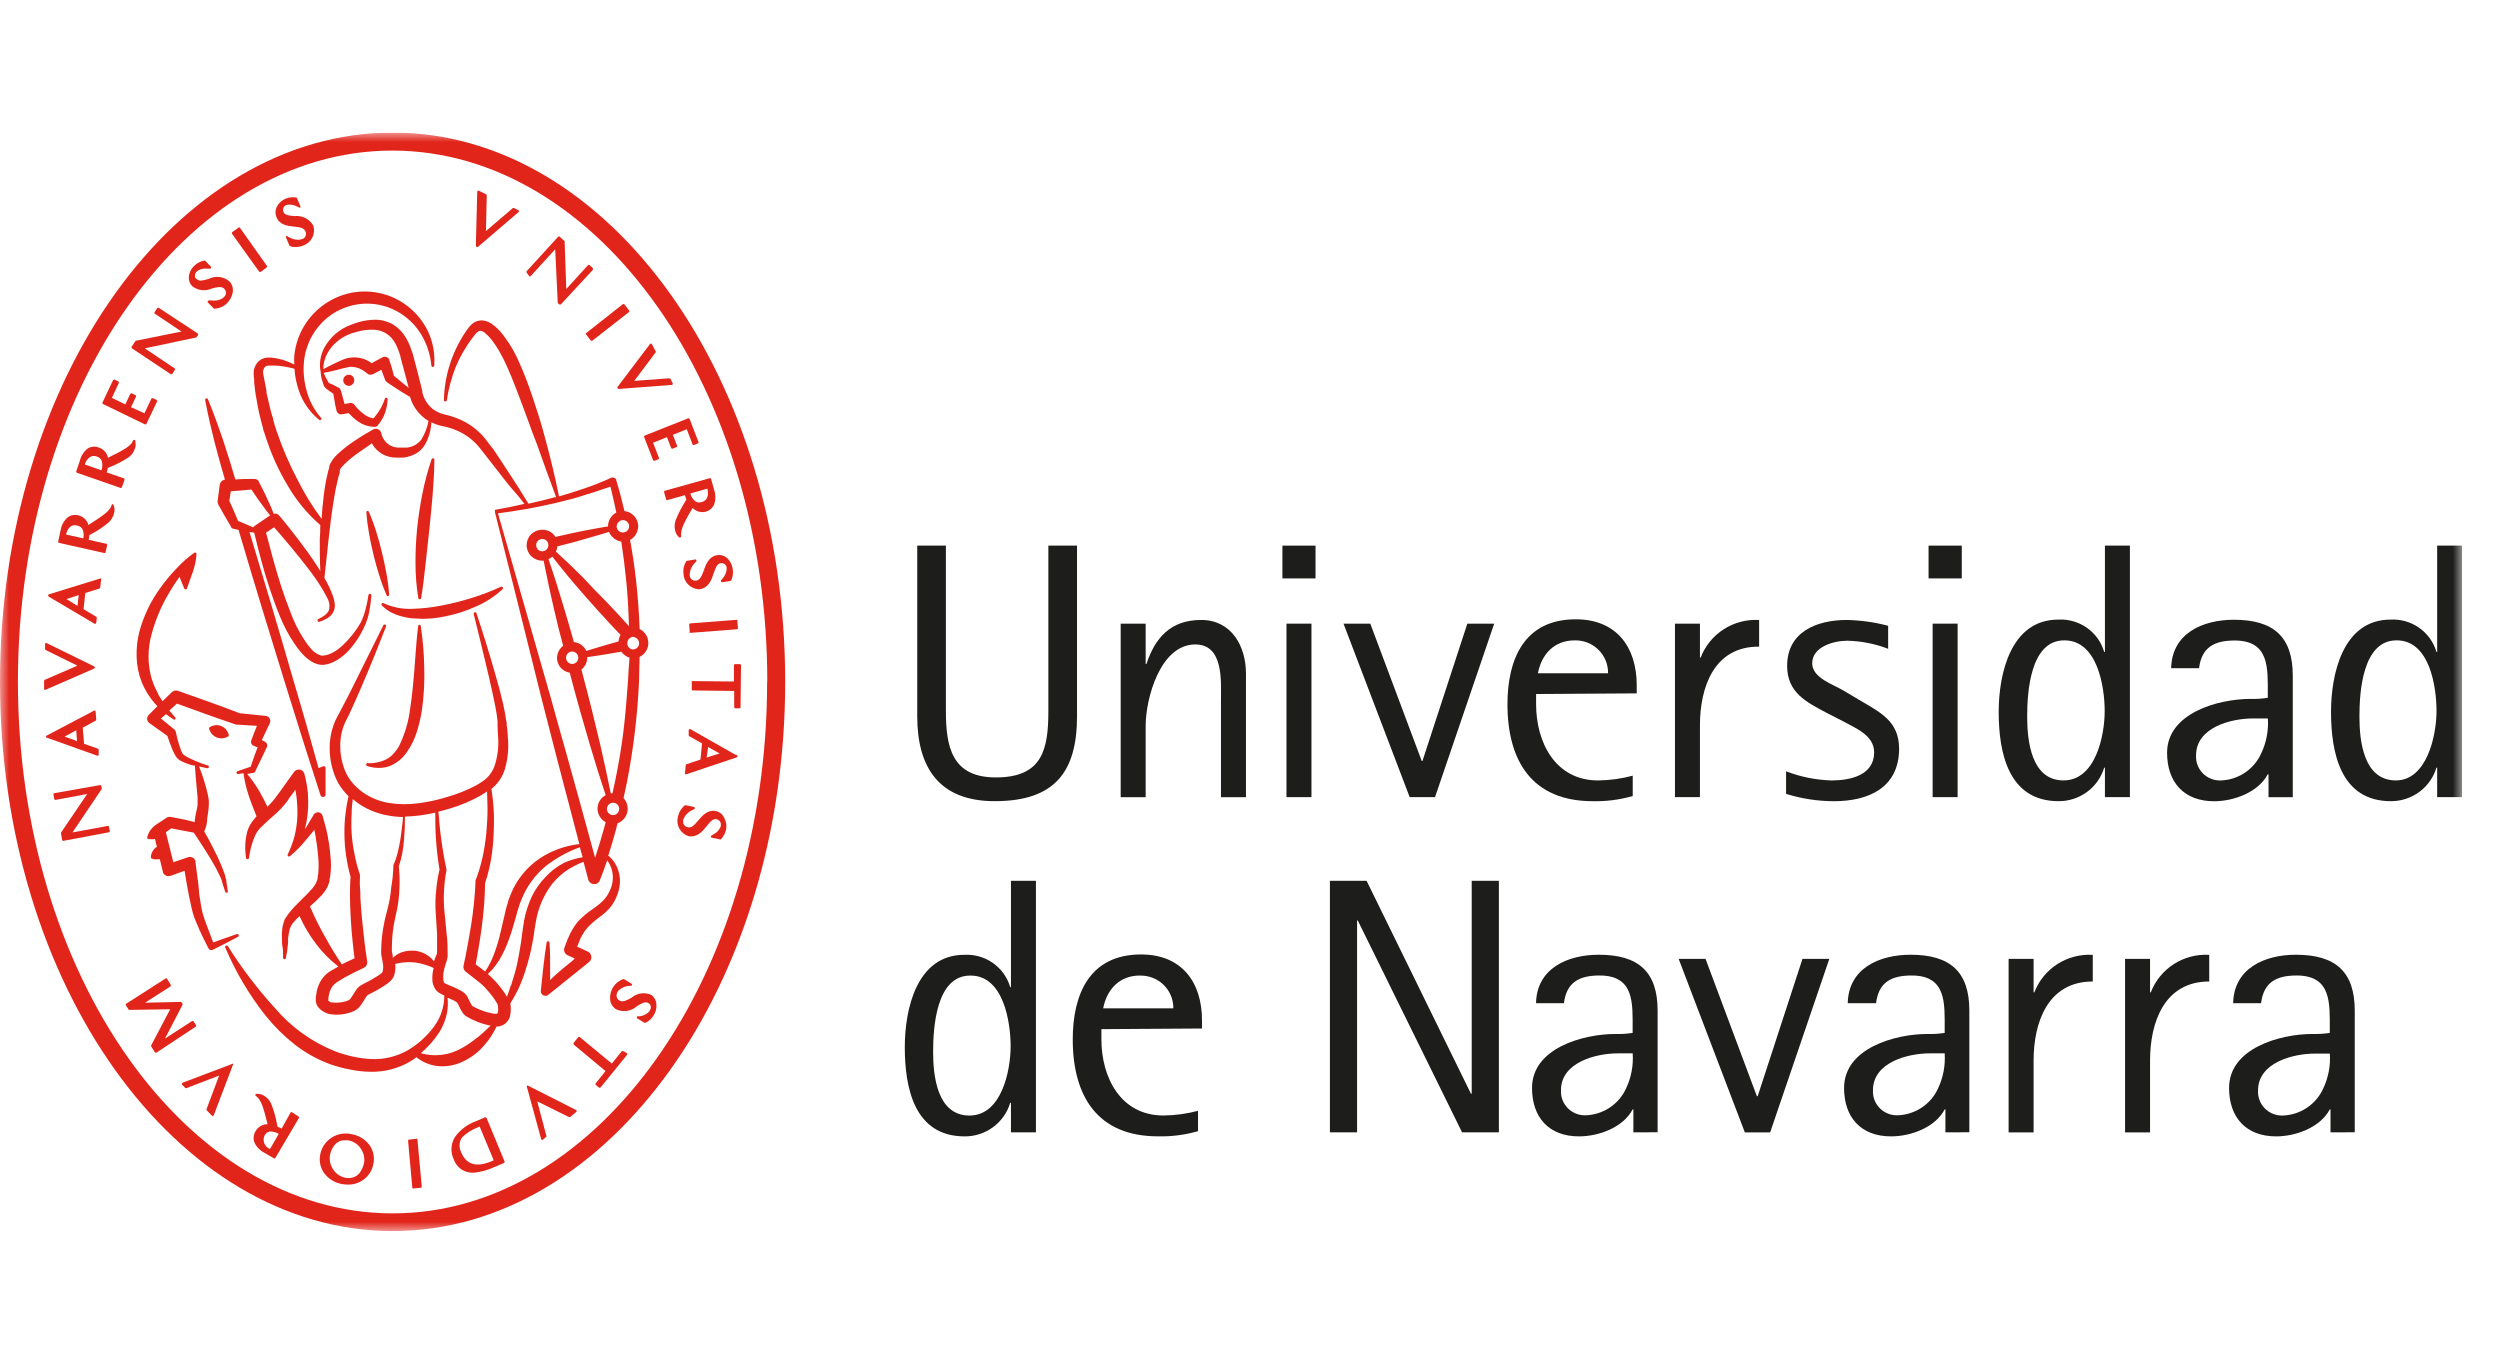 <svg width="132" height="72" viewBox="0 0 132 72" fill="none" xmlns="http://www.w3.org/2000/svg">
<g clip-path="url(#clip0_1104_1875)">
<mask id="mask0_1104_1875" style="mask-type:luminance" maskUnits="userSpaceOnUse" x="0" y="7" width="130" height="58">
<path d="M130 7H0V65H130V7Z" fill="white"/>
</mask>
<g mask="url(#mask0_1104_1875)">
<path d="M20.733 7C9.301 7 0 20.007 0 36C0 51.993 9.301 65 20.733 65C32.166 65 41.458 51.988 41.458 36C41.458 20.012 32.161 7 20.733 7ZM40.504 36C40.504 51.477 31.633 64.066 20.733 64.066C9.834 64.066 0.946 51.468 0.946 36C0.946 20.532 9.821 7.951 20.716 7.951C31.611 7.951 40.513 20.523 40.513 36H40.504Z" fill="#E1251B"/>
<path d="M12.286 56.166L9.647 57.164C9.637 57.168 9.629 57.175 9.622 57.183C9.615 57.191 9.611 57.201 9.608 57.211C9.604 57.219 9.602 57.229 9.602 57.238C9.602 57.248 9.604 57.258 9.608 57.266L9.788 57.45C9.798 57.456 9.809 57.459 9.821 57.459C9.832 57.459 9.843 57.456 9.853 57.45L11.572 56.788L10.91 58.55C10.904 58.56 10.9 58.572 10.9 58.584C10.9 58.596 10.904 58.608 10.91 58.618L11.203 58.921C11.216 58.925 11.231 58.925 11.245 58.921C11.256 58.919 11.266 58.913 11.273 58.906C11.281 58.898 11.286 58.889 11.289 58.878L12.303 56.213C12.309 56.203 12.313 56.191 12.313 56.179C12.313 56.167 12.309 56.155 12.303 56.145C12.295 56.15 12.29 56.157 12.286 56.166Z" fill="#E1251B"/>
<path d="M27.886 57.326C27.876 57.32 27.865 57.316 27.853 57.316C27.842 57.316 27.831 57.32 27.821 57.326C27.815 57.335 27.812 57.346 27.812 57.358C27.812 57.369 27.815 57.38 27.821 57.39L28.573 60.145C28.576 60.154 28.581 60.163 28.587 60.17C28.594 60.178 28.603 60.184 28.612 60.187C28.623 60.192 28.635 60.192 28.646 60.187L28.844 60.021C28.851 60.012 28.855 60.001 28.855 59.989C28.855 59.977 28.851 59.966 28.844 59.957L28.367 58.153L30.039 58.98C30.048 58.988 30.059 58.992 30.071 58.992C30.083 58.992 30.094 58.988 30.103 58.98L30.426 58.712C30.434 58.705 30.441 58.697 30.445 58.687C30.45 58.677 30.452 58.667 30.451 58.656C30.45 58.646 30.446 58.637 30.44 58.629C30.434 58.621 30.426 58.614 30.417 58.609L27.886 57.326Z" fill="#E1251B"/>
<path d="M2.393 36.426L4.971 35.301C4.982 35.296 4.991 35.288 4.997 35.278C5.003 35.268 5.006 35.257 5.006 35.245C5.006 35.233 5.003 35.221 4.997 35.211C4.991 35.2 4.982 35.191 4.971 35.185L2.466 33.957C2.457 33.952 2.446 33.949 2.436 33.949C2.425 33.949 2.415 33.952 2.405 33.957C2.397 33.963 2.39 33.97 2.385 33.979C2.381 33.988 2.379 33.998 2.38 34.008V34.269C2.38 34.281 2.384 34.292 2.391 34.302C2.398 34.312 2.407 34.319 2.418 34.324L4.086 35.147L2.367 35.893C2.357 35.9 2.348 35.908 2.342 35.917C2.335 35.927 2.33 35.938 2.328 35.949V36.375C2.329 36.386 2.332 36.396 2.337 36.405C2.342 36.413 2.349 36.421 2.358 36.426C2.369 36.431 2.382 36.431 2.393 36.426Z" fill="#E1251B"/>
<path d="M15.431 58.735C15.42 58.725 15.404 58.719 15.389 58.719C15.373 58.719 15.357 58.725 15.345 58.735L14.873 59.588L14.653 59.486L14.628 59.366C14.564 58.998 14.461 58.638 14.323 58.292C14.253 58.113 14.124 57.962 13.957 57.865C13.906 57.83 13.849 57.802 13.79 57.784C13.709 57.762 13.624 57.752 13.54 57.754C13.527 57.754 13.515 57.758 13.505 57.766C13.495 57.773 13.488 57.784 13.485 57.797C13.48 57.809 13.48 57.822 13.484 57.834C13.488 57.847 13.495 57.858 13.506 57.865C13.556 57.9 13.602 57.94 13.643 57.984C13.738 58.115 13.812 58.259 13.863 58.411C13.936 58.607 14.047 59.025 14.129 59.358C14.001 59.357 13.875 59.391 13.764 59.455C13.653 59.518 13.561 59.61 13.497 59.72C13.443 59.806 13.409 59.902 13.396 60.002C13.383 60.102 13.393 60.204 13.424 60.3C13.534 60.55 13.729 60.754 13.974 60.876L14.473 61.166C14.483 61.17 14.493 61.17 14.503 61.166C14.519 61.161 14.533 61.151 14.542 61.136L15.784 59.029C15.788 59.014 15.788 58.998 15.784 58.983C15.779 58.966 15.768 58.953 15.754 58.944L15.431 58.735ZM14.254 60.671L14.211 60.646C14.087 60.585 13.993 60.479 13.948 60.349C13.902 60.22 13.911 60.078 13.97 59.955C14.021 59.856 14.109 59.781 14.215 59.746C14.249 59.741 14.284 59.741 14.318 59.746C14.46 59.755 14.597 59.798 14.718 59.87L14.254 60.671Z" fill="#E1251B"/>
<path d="M25.181 13.045C25.195 13.05 25.21 13.05 25.224 13.045L27.373 11.203C27.382 11.198 27.389 11.19 27.395 11.181C27.4 11.172 27.402 11.162 27.402 11.152C27.402 11.142 27.4 11.131 27.395 11.122C27.389 11.113 27.382 11.106 27.373 11.101L27.141 10.986C27.131 10.98 27.12 10.977 27.109 10.977C27.098 10.977 27.087 10.98 27.077 10.986L25.658 12.201L25.701 10.316C25.702 10.304 25.699 10.293 25.693 10.283C25.687 10.273 25.678 10.265 25.667 10.261L25.289 10.073C25.279 10.069 25.269 10.066 25.259 10.066C25.248 10.066 25.238 10.069 25.228 10.073C25.22 10.078 25.212 10.086 25.207 10.095C25.202 10.104 25.199 10.114 25.198 10.124L25.125 12.969C25.124 12.981 25.127 12.993 25.133 13.004C25.139 13.014 25.148 13.023 25.16 13.028L25.181 13.045Z" fill="#E1251B"/>
<path d="M27.935 14.573C27.947 14.585 27.963 14.591 27.98 14.591C27.997 14.591 28.013 14.585 28.025 14.573L29.314 13.162L29.448 15.955C29.444 15.969 29.444 15.984 29.448 15.998L29.529 16.074C29.542 16.078 29.555 16.078 29.568 16.074C29.575 16.077 29.582 16.079 29.589 16.079C29.597 16.079 29.604 16.077 29.611 16.074L31.304 14.249C31.308 14.234 31.308 14.217 31.304 14.202C31.309 14.188 31.309 14.173 31.304 14.159L31.137 14.002C31.131 13.995 31.124 13.99 31.116 13.987C31.108 13.983 31.1 13.981 31.091 13.981C31.083 13.981 31.075 13.983 31.067 13.987C31.059 13.99 31.052 13.995 31.046 14.002L29.899 15.26L29.813 12.786C29.819 12.771 29.819 12.754 29.813 12.739L29.555 12.501C29.55 12.494 29.543 12.489 29.536 12.486C29.528 12.482 29.52 12.48 29.512 12.48C29.504 12.48 29.496 12.482 29.488 12.486C29.481 12.489 29.474 12.494 29.469 12.501L27.801 14.326C27.795 14.341 27.795 14.358 27.801 14.373C27.803 14.389 27.811 14.404 27.823 14.415L27.935 14.573Z" fill="#E1251B"/>
<path d="M30.922 17.631C30.928 17.642 30.937 17.653 30.948 17.66L31.184 17.968C31.189 17.975 31.197 17.982 31.205 17.986C31.213 17.99 31.222 17.993 31.231 17.993C31.244 17.997 31.257 17.997 31.27 17.993L33.213 16.475C33.223 16.463 33.229 16.448 33.229 16.432C33.229 16.417 33.223 16.401 33.213 16.39L32.976 16.078C32.972 16.072 32.966 16.067 32.959 16.063C32.953 16.06 32.945 16.058 32.938 16.057C32.931 16.053 32.922 16.051 32.914 16.051C32.906 16.051 32.898 16.053 32.89 16.057L30.948 17.588C30.935 17.6 30.926 17.614 30.922 17.631Z" fill="#E1251B"/>
<path d="M32.609 20.502C32.615 20.512 32.623 20.52 32.633 20.526C32.643 20.532 32.653 20.535 32.665 20.537L35.471 20.323C35.481 20.323 35.49 20.319 35.499 20.314C35.507 20.309 35.514 20.302 35.519 20.293C35.523 20.284 35.525 20.274 35.525 20.264C35.525 20.253 35.523 20.243 35.519 20.234L35.398 20.003C35.393 19.993 35.384 19.984 35.373 19.979C35.362 19.973 35.35 19.971 35.338 19.974L33.49 20.11L34.616 18.609C34.623 18.599 34.626 18.587 34.626 18.575C34.626 18.563 34.623 18.551 34.616 18.541L34.418 18.17C34.413 18.161 34.405 18.153 34.396 18.148C34.387 18.143 34.377 18.141 34.367 18.141C34.356 18.141 34.346 18.143 34.337 18.148C34.328 18.153 34.32 18.161 34.315 18.17L32.596 20.443C32.593 20.453 32.593 20.464 32.595 20.474C32.597 20.484 32.602 20.494 32.609 20.502Z" fill="#E1251B"/>
<path d="M35.217 23.082L35.436 23.654C35.443 23.668 35.455 23.68 35.47 23.687C35.485 23.693 35.502 23.693 35.518 23.688L35.715 23.607C35.73 23.601 35.742 23.59 35.748 23.575C35.755 23.561 35.755 23.544 35.75 23.53L35.526 22.958L36.261 22.664L36.566 23.462C36.575 23.475 36.587 23.487 36.601 23.496H36.648L36.846 23.415C36.861 23.408 36.873 23.396 36.879 23.381C36.885 23.366 36.886 23.349 36.88 23.334L36.411 22.122C36.405 22.107 36.393 22.095 36.377 22.088C36.37 22.084 36.362 22.082 36.353 22.082C36.345 22.082 36.337 22.084 36.33 22.088L34.048 22.997C34.04 23 34.033 23.004 34.027 23.01C34.02 23.015 34.016 23.022 34.013 23.03C34.009 23.037 34.008 23.046 34.008 23.054C34.008 23.062 34.01 23.07 34.013 23.078L34.482 24.293C34.49 24.308 34.502 24.32 34.516 24.327H34.563L34.757 24.251C34.772 24.244 34.784 24.232 34.79 24.217C34.797 24.202 34.797 24.185 34.791 24.169L34.482 23.376L35.217 23.082Z" fill="#E1251B"/>
<path d="M37.163 30.098L37.218 30.124H37.158C37.059 30.392 36.969 30.623 36.767 30.657H36.668C36.607 30.649 36.55 30.622 36.505 30.58C36.461 30.538 36.43 30.482 36.419 30.422C36.417 30.411 36.417 30.399 36.419 30.388C36.417 30.351 36.417 30.314 36.419 30.277C36.441 30.076 36.529 29.887 36.668 29.74L36.763 29.646C36.77 29.635 36.774 29.623 36.774 29.61C36.774 29.597 36.77 29.584 36.763 29.573C36.759 29.561 36.751 29.551 36.739 29.545C36.728 29.539 36.715 29.537 36.703 29.539L36.273 29.612C36.264 29.612 36.256 29.615 36.248 29.619C36.241 29.624 36.234 29.63 36.23 29.637C36.105 29.839 36.055 30.077 36.088 30.311C36.1 30.511 36.182 30.701 36.32 30.846C36.459 30.992 36.644 31.085 36.845 31.109H36.952C37.425 31.036 37.571 30.614 37.687 30.256C37.782 29.983 37.859 29.765 38.052 29.736C38.084 29.731 38.115 29.731 38.147 29.736C38.199 29.745 38.246 29.77 38.285 29.805C38.324 29.84 38.352 29.886 38.366 29.936C38.366 29.936 38.366 29.97 38.366 29.987C38.368 30.016 38.368 30.044 38.366 30.073C38.346 30.249 38.271 30.414 38.151 30.546L38.074 30.64C38.066 30.65 38.062 30.663 38.062 30.676C38.062 30.689 38.066 30.701 38.074 30.712C38.08 30.723 38.09 30.731 38.102 30.737C38.113 30.742 38.126 30.744 38.138 30.742L38.568 30.674C38.577 30.671 38.586 30.667 38.593 30.661C38.6 30.655 38.607 30.648 38.611 30.64C38.701 30.439 38.725 30.215 38.68 30C38.648 29.816 38.563 29.646 38.435 29.51C38.365 29.432 38.276 29.373 38.176 29.339C38.077 29.305 37.971 29.296 37.867 29.313C37.433 29.382 37.283 29.778 37.163 30.098Z" fill="#E1251B"/>
<path d="M36.391 32.983L36.417 33.371C36.413 33.385 36.413 33.4 36.417 33.414C36.424 33.417 36.431 33.418 36.439 33.418C36.446 33.418 36.453 33.417 36.46 33.414L38.906 33.226C38.922 33.224 38.937 33.216 38.947 33.203C38.958 33.191 38.963 33.174 38.962 33.158L38.931 32.77C38.937 32.756 38.937 32.741 38.931 32.727C38.925 32.724 38.917 32.723 38.91 32.723C38.903 32.723 38.895 32.724 38.889 32.727L36.443 32.915C36.435 32.916 36.427 32.919 36.42 32.923C36.413 32.927 36.407 32.932 36.403 32.938C36.398 32.945 36.394 32.952 36.392 32.96C36.391 32.967 36.39 32.975 36.391 32.983Z" fill="#E1251B"/>
<path d="M39.066 35.066C39.052 35.061 39.037 35.061 39.023 35.066H38.812C38.796 35.067 38.781 35.075 38.77 35.086C38.759 35.098 38.752 35.114 38.752 35.13V35.983L36.569 35.962C36.562 35.958 36.555 35.956 36.547 35.956C36.54 35.956 36.532 35.958 36.526 35.962C36.523 35.976 36.523 35.99 36.526 36.004V36.397C36.526 36.413 36.532 36.428 36.544 36.439C36.555 36.45 36.57 36.456 36.586 36.456L38.765 36.482V37.335C38.768 37.351 38.775 37.366 38.787 37.377C38.798 37.389 38.813 37.396 38.83 37.399H39.04C39.056 37.399 39.072 37.393 39.083 37.381C39.094 37.37 39.1 37.355 39.1 37.339L39.126 35.13C39.125 35.114 39.119 35.099 39.108 35.087C39.097 35.076 39.082 35.068 39.066 35.066Z" fill="#E1251B"/>
<path d="M37.798 42.824C37.368 42.738 37.093 43.058 36.869 43.318C36.646 43.578 36.521 43.724 36.319 43.681C36.287 43.672 36.255 43.661 36.225 43.647C36.169 43.618 36.124 43.574 36.096 43.518C36.069 43.463 36.059 43.401 36.07 43.34C36.07 43.34 36.07 43.34 36.07 43.306C36.08 43.272 36.091 43.239 36.104 43.207C36.195 43.021 36.346 42.871 36.534 42.781L36.654 42.725C36.666 42.72 36.676 42.711 36.682 42.699C36.689 42.688 36.691 42.675 36.689 42.661C36.688 42.649 36.682 42.636 36.674 42.627C36.665 42.617 36.654 42.609 36.642 42.606L36.212 42.517C36.204 42.513 36.196 42.512 36.188 42.512C36.18 42.512 36.172 42.513 36.164 42.517C35.978 42.665 35.849 42.873 35.799 43.105C35.739 43.314 35.761 43.539 35.861 43.732C35.962 43.926 36.133 44.074 36.341 44.146C36.809 44.239 37.093 43.898 37.316 43.617C37.54 43.335 37.656 43.22 37.841 43.254C37.869 43.262 37.897 43.273 37.922 43.288C37.969 43.314 38.007 43.353 38.031 43.4C38.056 43.447 38.066 43.5 38.06 43.553C38.062 43.57 38.062 43.587 38.06 43.604C38.056 43.632 38.047 43.66 38.034 43.685C37.958 43.846 37.829 43.977 37.669 44.056L37.566 44.116C37.554 44.121 37.544 44.131 37.539 44.142C37.533 44.154 37.532 44.167 37.535 44.18C37.536 44.192 37.541 44.204 37.55 44.214C37.559 44.223 37.57 44.229 37.583 44.231L38.013 44.321C38.019 44.323 38.027 44.325 38.034 44.325C38.041 44.325 38.049 44.323 38.056 44.321C38.204 44.169 38.304 43.978 38.343 43.77C38.372 43.581 38.341 43.387 38.253 43.216C38.216 43.118 38.155 43.031 38.076 42.962C37.996 42.894 37.901 42.846 37.798 42.824Z" fill="#E1251B"/>
<path d="M34.384 52.527C34.215 52.453 34.028 52.427 33.844 52.453C33.661 52.48 33.489 52.557 33.348 52.677C33.107 52.813 32.884 52.937 32.708 52.83C32.68 52.815 32.655 52.795 32.635 52.77C32.592 52.725 32.564 52.667 32.556 52.605C32.547 52.543 32.559 52.48 32.587 52.425V52.395L32.652 52.306C32.797 52.166 32.984 52.078 33.185 52.054H33.318C33.331 52.053 33.342 52.047 33.351 52.039C33.361 52.03 33.367 52.019 33.37 52.007C33.374 51.995 33.373 51.981 33.368 51.969C33.364 51.956 33.355 51.946 33.344 51.939L32.953 51.7C32.945 51.697 32.937 51.695 32.929 51.695C32.921 51.695 32.913 51.697 32.906 51.7C32.681 51.775 32.491 51.926 32.368 52.127C32.252 52.316 32.198 52.536 32.214 52.758C32.22 52.865 32.252 52.97 32.307 53.063C32.362 53.156 32.44 53.234 32.532 53.291C32.71 53.375 32.909 53.404 33.104 53.376C33.3 53.347 33.482 53.261 33.627 53.129C33.877 52.98 34.057 52.86 34.238 52.962C34.276 52.984 34.309 53.015 34.332 53.052C34.353 53.091 34.364 53.135 34.364 53.18C34.364 53.225 34.353 53.269 34.332 53.308L34.307 53.363C34.291 53.388 34.274 53.41 34.255 53.431C34.129 53.556 33.964 53.636 33.786 53.658H33.67C33.658 53.66 33.647 53.667 33.639 53.676C33.63 53.685 33.624 53.696 33.622 53.708C33.62 53.72 33.621 53.733 33.626 53.744C33.631 53.756 33.639 53.766 33.649 53.773L34.023 54.003H34.057H34.083C34.275 53.911 34.432 53.762 34.534 53.577C34.627 53.419 34.67 53.238 34.659 53.056C34.658 52.953 34.632 52.851 34.584 52.76C34.537 52.668 34.468 52.588 34.384 52.527Z" fill="#E1251B"/>
<path d="M32.918 55.501C32.904 55.496 32.889 55.496 32.875 55.501C32.861 55.497 32.846 55.497 32.832 55.501L32.303 56.157L30.619 54.763C30.606 54.752 30.59 54.746 30.573 54.746C30.557 54.746 30.541 54.752 30.528 54.763L30.288 55.066C30.283 55.073 30.281 55.081 30.281 55.089C30.281 55.097 30.283 55.105 30.288 55.112C30.282 55.125 30.282 55.139 30.288 55.151L31.972 56.554L31.444 57.211C31.438 57.225 31.438 57.24 31.444 57.253C31.447 57.27 31.456 57.285 31.47 57.296L31.633 57.432C31.645 57.436 31.659 57.436 31.672 57.432C31.681 57.432 31.69 57.43 31.698 57.425C31.706 57.421 31.713 57.415 31.719 57.407L33.103 55.701C33.114 55.689 33.12 55.673 33.12 55.656C33.12 55.64 33.114 55.624 33.103 55.612L32.918 55.501Z" fill="#E1251B"/>
<path d="M25.691 59.029C25.684 59.015 25.671 59.004 25.657 58.998C25.642 58.991 25.625 58.99 25.609 58.995L25.107 59.209C24.671 59.37 24.294 59.657 24.023 60.032C23.914 60.206 23.85 60.406 23.838 60.611C23.826 60.817 23.866 61.022 23.955 61.209C24.027 61.429 24.172 61.618 24.366 61.746C24.56 61.875 24.792 61.935 25.025 61.917C25.39 61.881 25.745 61.784 26.078 61.631L26.611 61.405C26.624 61.397 26.634 61.385 26.641 61.371C26.645 61.364 26.647 61.355 26.647 61.347C26.647 61.339 26.645 61.331 26.641 61.324L25.691 59.029ZM25.932 61.324C25.137 61.648 24.617 61.49 24.346 60.833C24.256 60.651 24.239 60.443 24.299 60.249C24.323 60.166 24.367 60.09 24.427 60.027C24.655 59.808 24.925 59.638 25.223 59.528L25.326 59.481L26.069 61.264L25.932 61.324Z" fill="#E1251B"/>
<path d="M22.028 60.13C22.013 60.123 21.996 60.123 21.981 60.13L21.603 60.168C21.587 60.17 21.572 60.178 21.561 60.191C21.551 60.204 21.546 60.22 21.547 60.236L21.77 62.71C21.772 62.726 21.78 62.741 21.792 62.752C21.805 62.755 21.818 62.755 21.831 62.752L22.213 62.714C22.23 62.712 22.244 62.703 22.255 62.691C22.265 62.678 22.27 62.662 22.269 62.646L22.041 60.172C22.043 60.164 22.042 60.157 22.04 60.149C22.038 60.142 22.034 60.135 22.028 60.13Z" fill="#E1251B"/>
<path d="M18.573 59.885C18.395 59.843 18.21 59.836 18.029 59.866C17.849 59.896 17.676 59.962 17.521 60.059C17.367 60.157 17.233 60.284 17.129 60.433C17.025 60.583 16.952 60.751 16.914 60.929C16.875 61.103 16.872 61.283 16.907 61.458C16.942 61.633 17.013 61.798 17.116 61.944C17.343 62.247 17.679 62.451 18.053 62.516C18.149 62.536 18.247 62.547 18.346 62.546C18.665 62.558 18.978 62.456 19.229 62.259C19.48 62.062 19.651 61.782 19.712 61.471C19.751 61.298 19.753 61.119 19.718 60.945C19.683 60.771 19.613 60.606 19.51 60.46C19.283 60.157 18.948 59.951 18.573 59.885ZM19.227 61.373C19.192 61.583 19.104 61.781 18.973 61.949C18.865 62.08 18.712 62.166 18.543 62.192C18.449 62.207 18.353 62.207 18.259 62.192C18.115 62.165 17.978 62.108 17.858 62.024C17.738 61.94 17.637 61.831 17.563 61.706C17.436 61.502 17.384 61.261 17.417 61.023C17.451 60.814 17.538 60.617 17.671 60.452C17.777 60.319 17.931 60.232 18.1 60.209C18.139 60.204 18.178 60.204 18.216 60.209C18.272 60.202 18.328 60.202 18.384 60.209C18.529 60.234 18.667 60.29 18.787 60.374C18.908 60.458 19.008 60.568 19.08 60.695C19.21 60.901 19.262 61.145 19.227 61.386V61.373Z" fill="#E1251B"/>
<path d="M10.352 54.133L10.228 53.937C10.224 53.93 10.219 53.924 10.212 53.919C10.205 53.915 10.197 53.912 10.189 53.911C10.182 53.908 10.174 53.907 10.165 53.907C10.157 53.907 10.149 53.908 10.142 53.911L8.711 54.837L9.635 53.059C9.64 53.049 9.643 53.038 9.643 53.027C9.643 53.015 9.64 53.004 9.635 52.995L9.592 52.931C9.588 52.92 9.581 52.912 9.571 52.907C9.562 52.901 9.551 52.899 9.54 52.901L7.658 52.943L8.99 52.09C9.005 52.08 9.016 52.065 9.02 52.048C9.024 52.032 9.024 52.016 9.02 52.001L8.814 51.672C8.802 51.662 8.787 51.656 8.771 51.656C8.755 51.656 8.74 51.662 8.728 51.672L6.656 53.003C6.646 53.016 6.641 53.032 6.641 53.048C6.641 53.064 6.646 53.08 6.656 53.093L6.781 53.293C6.781 53.293 6.815 53.331 6.837 53.323L8.986 53.289L7.984 55.191C7.979 55.201 7.976 55.212 7.976 55.223C7.976 55.234 7.979 55.245 7.984 55.255L8.173 55.553C8.178 55.563 8.185 55.571 8.194 55.576C8.204 55.582 8.214 55.584 8.225 55.583C8.235 55.587 8.245 55.587 8.255 55.583L10.318 54.219C10.326 54.215 10.333 54.21 10.339 54.204C10.345 54.198 10.35 54.191 10.354 54.183C10.357 54.175 10.358 54.167 10.358 54.158C10.358 54.15 10.356 54.141 10.352 54.133Z" fill="#E1251B"/>
<path d="M5.692 43.608L3.827 43.953L5.37 41.659C5.373 41.652 5.374 41.645 5.374 41.637C5.374 41.63 5.373 41.623 5.37 41.616L5.348 41.501C5.345 41.486 5.336 41.472 5.323 41.464C5.31 41.455 5.295 41.451 5.279 41.454L2.864 41.88C2.848 41.884 2.834 41.893 2.825 41.906C2.822 41.913 2.82 41.921 2.82 41.929C2.82 41.938 2.822 41.946 2.825 41.953L2.864 42.183C2.867 42.199 2.876 42.214 2.89 42.223C2.904 42.233 2.92 42.237 2.937 42.234L4.604 41.923L3.221 43.962C3.217 43.969 3.216 43.977 3.216 43.985C3.216 43.993 3.217 44.001 3.221 44.008L3.285 44.358C3.289 44.374 3.298 44.387 3.311 44.397C3.322 44.401 3.334 44.401 3.345 44.397L5.756 43.944C5.764 43.944 5.772 43.941 5.779 43.937C5.786 43.932 5.791 43.926 5.795 43.919C5.799 43.904 5.799 43.887 5.795 43.872L5.752 43.642C5.747 43.631 5.738 43.621 5.727 43.615C5.717 43.609 5.704 43.606 5.692 43.608Z" fill="#E1251B"/>
<path d="M5.955 26.617C5.942 26.617 5.929 26.621 5.918 26.628C5.907 26.636 5.899 26.647 5.895 26.66C5.879 26.718 5.856 26.774 5.826 26.826C5.732 26.958 5.616 27.074 5.482 27.167C5.319 27.3 4.958 27.534 4.67 27.718C4.635 27.594 4.568 27.482 4.475 27.393C4.382 27.304 4.267 27.241 4.141 27.21C4.045 27.184 3.944 27.181 3.845 27.199C3.747 27.218 3.655 27.258 3.574 27.317C3.368 27.499 3.234 27.749 3.196 28.02L3.071 28.592C3.069 28.608 3.072 28.624 3.081 28.637C3.089 28.651 3.103 28.66 3.118 28.664L5.512 29.202C5.524 29.206 5.536 29.206 5.547 29.202C5.56 29.192 5.569 29.179 5.573 29.163L5.659 28.784C5.66 28.768 5.657 28.752 5.648 28.739C5.639 28.726 5.626 28.716 5.611 28.711L4.683 28.502C4.7 28.422 4.712 28.341 4.717 28.259L4.82 28.199C5.149 28.027 5.457 27.819 5.74 27.581C5.923 27.407 6.034 27.171 6.05 26.92C6.046 26.834 6.029 26.749 5.998 26.669C5.996 26.657 5.991 26.646 5.983 26.637C5.976 26.628 5.966 26.622 5.955 26.617ZM4.399 28.425L3.497 28.225V28.174C3.531 28.05 3.669 27.645 4.073 27.747C4.182 27.767 4.279 27.829 4.343 27.918C4.42 28.075 4.439 28.252 4.399 28.421V28.425Z" fill="#E1251B"/>
<path d="M35.861 28.377C35.875 28.381 35.89 28.381 35.904 28.377H35.934C35.945 28.37 35.954 28.359 35.959 28.347C35.965 28.335 35.966 28.322 35.964 28.309C35.958 28.249 35.958 28.189 35.964 28.13C35.987 27.971 36.035 27.817 36.106 27.673C36.205 27.443 36.458 26.995 36.57 26.82C36.659 26.912 36.77 26.979 36.893 27.013C37.017 27.048 37.147 27.049 37.271 27.016C37.364 26.99 37.451 26.944 37.525 26.882C37.599 26.819 37.659 26.741 37.7 26.654C37.795 26.395 37.795 26.111 37.7 25.852L37.546 25.289C37.541 25.273 37.53 25.26 37.516 25.251C37.508 25.248 37.5 25.246 37.492 25.246C37.484 25.246 37.476 25.248 37.468 25.251L35.105 25.912C35.088 25.917 35.075 25.927 35.066 25.942C35.061 25.957 35.061 25.973 35.066 25.989L35.169 26.364C35.171 26.372 35.174 26.38 35.179 26.387C35.185 26.393 35.191 26.399 35.199 26.402C35.206 26.405 35.215 26.407 35.223 26.407C35.231 26.407 35.239 26.405 35.246 26.402L36.157 26.146C36.183 26.227 36.213 26.304 36.243 26.377L36.179 26.479C35.98 26.792 35.811 27.123 35.676 27.468C35.611 27.645 35.602 27.837 35.65 28.019C35.665 28.081 35.687 28.14 35.715 28.198C35.756 28.263 35.805 28.323 35.861 28.377ZM37.357 25.797V25.844C37.387 25.972 37.455 26.394 37.051 26.509C36.999 26.527 36.944 26.534 36.89 26.529C36.835 26.525 36.782 26.509 36.733 26.483C36.592 26.378 36.492 26.227 36.45 26.057L37.357 25.797Z" fill="#E1251B"/>
<path d="M7.653 22.407H7.678H7.7C7.708 22.404 7.716 22.4 7.722 22.394C7.728 22.388 7.732 22.381 7.734 22.372L8.293 21.2C8.299 21.183 8.299 21.165 8.293 21.148C8.287 21.134 8.276 21.122 8.263 21.114L8.074 21.025C8.067 21.021 8.059 21.019 8.051 21.018C8.043 21.017 8.035 21.018 8.028 21.021C8.02 21.023 8.013 21.027 8.007 21.032C8.001 21.037 7.996 21.043 7.992 21.05L7.627 21.822L6.918 21.498L7.18 20.948C7.186 20.933 7.187 20.915 7.181 20.9C7.176 20.884 7.164 20.871 7.15 20.863L6.961 20.769C6.946 20.763 6.929 20.763 6.914 20.768C6.899 20.774 6.886 20.785 6.879 20.799L6.617 21.353L5.908 21.008L6.273 20.219C6.279 20.204 6.279 20.187 6.274 20.172C6.268 20.157 6.257 20.145 6.243 20.138L6.05 20.044C6.042 20.041 6.034 20.039 6.026 20.039C6.018 20.039 6.01 20.041 6.002 20.044C5.988 20.052 5.976 20.064 5.968 20.078L5.413 21.247C5.406 21.261 5.404 21.279 5.409 21.294C5.414 21.31 5.425 21.324 5.439 21.332L7.653 22.407Z" fill="#E1251B"/>
<path d="M9.024 19.762C9.036 19.766 9.048 19.766 9.059 19.762C9.075 19.758 9.088 19.749 9.098 19.736L9.227 19.54C9.232 19.534 9.237 19.528 9.24 19.52C9.243 19.513 9.245 19.505 9.245 19.497C9.245 19.489 9.243 19.481 9.24 19.474C9.237 19.467 9.232 19.46 9.227 19.454L7.645 18.393L10.344 17.821C10.36 17.818 10.373 17.809 10.383 17.796L10.447 17.702C10.457 17.689 10.463 17.673 10.463 17.657C10.463 17.641 10.457 17.625 10.447 17.612L8.38 16.252C8.373 16.248 8.366 16.246 8.358 16.246C8.351 16.246 8.343 16.248 8.337 16.252C8.329 16.252 8.321 16.255 8.314 16.259C8.307 16.264 8.302 16.27 8.298 16.277L8.169 16.474C8.159 16.485 8.153 16.5 8.153 16.516C8.153 16.532 8.159 16.547 8.169 16.559L9.583 17.506L7.185 17.988C7.167 17.992 7.152 18.003 7.142 18.017L6.949 18.312C6.944 18.327 6.944 18.343 6.949 18.359C6.952 18.374 6.961 18.388 6.974 18.397L9.024 19.762Z" fill="#E1251B"/>
<path d="M11.178 15.236C11.453 15.163 11.69 15.103 11.831 15.236C11.861 15.267 11.886 15.303 11.905 15.342C11.927 15.389 11.935 15.44 11.93 15.491C11.925 15.542 11.906 15.591 11.874 15.632L11.827 15.683L11.745 15.756C11.572 15.857 11.368 15.895 11.17 15.862H11.036C11.024 15.862 11.011 15.866 11 15.871C10.989 15.877 10.979 15.886 10.972 15.896C10.964 15.907 10.96 15.92 10.96 15.933C10.96 15.946 10.964 15.958 10.972 15.969L11.294 16.297C11.301 16.3 11.308 16.302 11.316 16.302C11.323 16.302 11.33 16.3 11.337 16.297H11.363C11.594 16.28 11.812 16.182 11.977 16.02C12.138 15.865 12.246 15.664 12.287 15.444C12.307 15.338 12.301 15.229 12.269 15.126C12.238 15.023 12.182 14.929 12.107 14.852C11.957 14.725 11.773 14.646 11.578 14.624C11.382 14.602 11.185 14.638 11.011 14.728C10.731 14.809 10.516 14.877 10.374 14.728C10.354 14.713 10.336 14.695 10.319 14.677C10.295 14.628 10.286 14.574 10.293 14.521C10.299 14.467 10.319 14.416 10.353 14.374C10.363 14.362 10.375 14.35 10.387 14.34C10.407 14.319 10.428 14.301 10.452 14.284C10.606 14.199 10.784 14.165 10.959 14.186H11.079C11.092 14.189 11.105 14.187 11.116 14.181C11.127 14.175 11.136 14.164 11.139 14.152C11.146 14.142 11.15 14.13 11.15 14.118C11.15 14.106 11.146 14.094 11.139 14.084L10.83 13.764C10.821 13.76 10.812 13.758 10.802 13.758C10.792 13.758 10.783 13.76 10.774 13.764C10.566 13.801 10.376 13.905 10.233 14.058C10.1 14.191 10.011 14.361 9.979 14.545C9.961 14.644 9.967 14.746 9.995 14.843C10.023 14.94 10.074 15.029 10.142 15.103C10.285 15.22 10.458 15.294 10.641 15.318C10.824 15.341 11.011 15.313 11.178 15.236Z" fill="#E1251B"/>
<path d="M13.677 14.331C13.682 14.339 13.69 14.346 13.699 14.35C13.708 14.355 13.718 14.357 13.728 14.357H13.763L14.072 14.131C14.084 14.121 14.093 14.107 14.098 14.092C14.101 14.085 14.103 14.077 14.103 14.069C14.103 14.061 14.101 14.053 14.098 14.045L12.667 12.024C12.662 12.018 12.656 12.013 12.649 12.009C12.642 12.006 12.634 12.004 12.626 12.004C12.618 12.004 12.61 12.006 12.603 12.009C12.596 12.013 12.59 12.018 12.585 12.024L12.271 12.25C12.258 12.259 12.249 12.273 12.245 12.288C12.241 12.304 12.241 12.32 12.245 12.335L13.677 14.331Z" fill="#E1251B"/>
<path d="M15.519 11.964C15.798 11.993 16.043 12.019 16.125 12.211C16.141 12.245 16.151 12.281 16.155 12.318C16.162 12.377 16.15 12.437 16.122 12.489C16.093 12.542 16.049 12.585 15.996 12.612H15.966L15.863 12.65C15.666 12.678 15.465 12.64 15.291 12.544L15.175 12.475C15.164 12.468 15.152 12.464 15.139 12.464C15.126 12.464 15.113 12.468 15.102 12.475C15.094 12.485 15.089 12.497 15.089 12.509C15.089 12.522 15.094 12.534 15.102 12.544L15.283 12.97C15.291 12.983 15.303 12.994 15.317 13C15.404 13.031 15.495 13.045 15.588 13.043C15.735 13.046 15.882 13.018 16.017 12.961C16.223 12.887 16.392 12.737 16.491 12.543C16.589 12.349 16.609 12.125 16.546 11.917C16.45 11.745 16.304 11.606 16.129 11.516C15.953 11.425 15.754 11.388 15.558 11.409C15.27 11.388 15.042 11.371 14.964 11.187C14.951 11.159 14.944 11.129 14.943 11.098C14.94 11.053 14.948 11.009 14.966 10.968C14.984 10.928 15.011 10.892 15.046 10.863L15.089 10.842L15.171 10.812C15.347 10.787 15.526 10.819 15.682 10.902L15.79 10.957C15.8 10.963 15.812 10.966 15.824 10.966C15.836 10.966 15.848 10.963 15.858 10.957C15.866 10.947 15.869 10.935 15.869 10.923C15.869 10.911 15.866 10.899 15.858 10.889L15.682 10.462C15.678 10.453 15.671 10.446 15.663 10.44C15.655 10.434 15.645 10.43 15.635 10.428C15.435 10.395 15.23 10.421 15.046 10.505C14.881 10.584 14.742 10.708 14.646 10.863C14.59 10.954 14.556 11.058 14.549 11.165C14.541 11.272 14.56 11.379 14.603 11.477C14.767 11.883 15.184 11.925 15.519 11.964Z" fill="#E1251B"/>
<path d="M6.536 25.257L5.638 24.946C5.659 24.865 5.681 24.784 5.694 24.707L5.805 24.66C6.149 24.524 6.478 24.352 6.785 24.148C6.943 24.04 7.059 23.882 7.116 23.7C7.138 23.644 7.154 23.585 7.164 23.526C7.168 23.44 7.161 23.354 7.142 23.27C7.139 23.257 7.132 23.245 7.122 23.237C7.112 23.228 7.099 23.223 7.086 23.223C7.074 23.222 7.062 23.225 7.051 23.231C7.04 23.237 7.032 23.246 7.026 23.257C7.005 23.313 6.976 23.366 6.94 23.415C6.831 23.535 6.703 23.637 6.562 23.718C6.386 23.828 5.999 24.024 5.702 24.169C5.676 24.046 5.618 23.931 5.534 23.837C5.449 23.743 5.341 23.672 5.221 23.632C5.128 23.594 5.028 23.578 4.928 23.585C4.829 23.591 4.732 23.621 4.645 23.671C4.428 23.834 4.276 24.068 4.215 24.332L4.026 24.882C4.022 24.898 4.023 24.915 4.03 24.929C4.037 24.944 4.049 24.956 4.065 24.963L6.373 25.765H6.403C6.416 25.756 6.427 25.744 6.433 25.73L6.575 25.338C6.58 25.322 6.579 25.305 6.572 25.29C6.565 25.274 6.552 25.263 6.536 25.257ZM5.35 24.831L4.49 24.528V24.481C4.537 24.357 4.718 23.969 5.113 24.105C5.219 24.138 5.309 24.21 5.363 24.306C5.423 24.482 5.419 24.674 5.35 24.848V24.831Z" fill="#E1251B"/>
<path d="M18.203 19.882C18.176 19.91 18.156 19.943 18.142 19.979C18.129 20.015 18.123 20.053 18.125 20.091C18.126 20.129 18.134 20.166 18.149 20.201C18.165 20.235 18.187 20.266 18.216 20.292C18.268 20.343 18.339 20.372 18.413 20.373C18.453 20.373 18.493 20.365 18.529 20.349C18.565 20.333 18.598 20.309 18.624 20.279C18.651 20.251 18.672 20.219 18.686 20.183C18.7 20.147 18.707 20.108 18.706 20.07C18.705 20.032 18.697 19.994 18.681 19.959C18.666 19.924 18.643 19.892 18.615 19.865C18.588 19.838 18.555 19.818 18.519 19.804C18.483 19.79 18.444 19.784 18.405 19.785C18.367 19.787 18.329 19.796 18.294 19.813C18.259 19.83 18.228 19.853 18.203 19.882Z" fill="#E1251B"/>
<path d="M20.169 29.176C20.07 28.749 19.971 28.417 19.868 28.088C19.757 27.724 19.625 27.367 19.473 27.018C19.465 27.001 19.452 26.988 19.435 26.98C19.419 26.972 19.4 26.971 19.383 26.975C19.37 26.982 19.36 26.992 19.354 27.004C19.347 27.016 19.343 27.03 19.344 27.044C19.37 27.422 19.418 27.8 19.486 28.174C19.546 28.515 19.619 28.877 19.718 29.282C19.817 29.688 19.915 30.037 20.023 30.37C20.134 30.734 20.266 31.091 20.418 31.44C20.425 31.453 20.434 31.464 20.447 31.471C20.459 31.479 20.473 31.483 20.487 31.483C20.504 31.478 20.52 31.467 20.53 31.452C20.541 31.438 20.547 31.42 20.547 31.402C20.521 31.021 20.472 30.642 20.401 30.268C20.341 29.935 20.268 29.572 20.169 29.176Z" fill="#E1251B"/>
<path d="M22.156 32.984C22.138 32.985 22.12 32.992 22.105 33.005C22.091 33.017 22.082 33.034 22.079 33.053C22.006 33.641 21.963 34.238 21.92 34.814C21.92 34.959 21.894 35.108 21.886 35.24V35.317C21.826 36.004 21.765 36.716 21.658 37.398C21.576 38.098 21.373 38.779 21.061 39.411C20.98 39.553 20.881 39.685 20.768 39.804C20.661 39.921 20.535 40.019 20.394 40.094C20.088 40.244 19.747 40.313 19.406 40.294C19.388 40.295 19.371 40.302 19.357 40.314C19.343 40.325 19.333 40.341 19.328 40.358C19.327 40.376 19.331 40.394 19.34 40.409C19.35 40.424 19.363 40.436 19.38 40.443C19.579 40.511 19.788 40.545 19.999 40.546C20.184 40.546 20.368 40.517 20.545 40.46C20.932 40.311 21.262 40.045 21.49 39.701C21.717 39.375 21.892 39.017 22.01 38.639C22.125 38.274 22.213 37.9 22.273 37.522C22.38 36.778 22.423 36.026 22.401 35.275C22.389 34.531 22.327 33.788 22.217 33.053C22.214 33.037 22.207 33.022 22.196 33.01C22.186 32.998 22.172 32.989 22.156 32.984Z" fill="#E1251B"/>
<path d="M22.166 31.642C22.184 31.641 22.201 31.634 22.215 31.621C22.228 31.609 22.236 31.592 22.238 31.574C22.329 31.024 22.393 30.469 22.453 29.932L22.483 29.663C22.548 29.092 22.612 28.508 22.673 27.927C22.746 27.228 22.797 26.648 22.845 26.107C22.887 25.509 22.935 24.891 22.935 24.273C22.935 24.255 22.929 24.238 22.919 24.224C22.907 24.21 22.892 24.2 22.875 24.196C22.857 24.194 22.838 24.198 22.823 24.207C22.807 24.216 22.795 24.23 22.789 24.247C22.59 24.835 22.429 25.434 22.307 26.043C22.187 26.644 22.092 27.262 22.028 27.876C21.965 28.493 21.935 29.112 21.938 29.732C21.937 30.356 21.988 30.979 22.088 31.595C22.095 31.61 22.106 31.622 22.12 31.63C22.133 31.639 22.149 31.643 22.166 31.642Z" fill="#E1251B"/>
<path d="M20.249 31.846C20.233 31.839 20.215 31.838 20.198 31.843C20.181 31.847 20.166 31.857 20.156 31.871C20.146 31.884 20.14 31.901 20.141 31.919C20.141 31.936 20.147 31.952 20.158 31.966C20.367 32.179 20.621 32.344 20.902 32.447C21.179 32.551 21.468 32.618 21.762 32.648C21.933 32.648 22.11 32.674 22.286 32.674C22.687 32.672 23.088 32.631 23.481 32.55C24.041 32.442 24.586 32.269 25.105 32.034C25.635 31.809 26.121 31.495 26.541 31.104C26.552 31.09 26.559 31.073 26.559 31.055C26.559 31.037 26.552 31.02 26.541 31.006C26.531 30.991 26.516 30.98 26.498 30.975C26.481 30.971 26.462 30.972 26.446 30.98C25.954 31.209 25.448 31.404 24.929 31.565C24.417 31.727 23.896 31.859 23.369 31.961C22.848 32.069 22.319 32.131 21.787 32.145C21.258 32.172 20.729 32.069 20.249 31.846Z" fill="#E1251B"/>
<path d="M11.403 38.286C11.287 38.296 11.175 38.332 11.076 38.392C11.062 38.402 11.051 38.416 11.044 38.432C11.038 38.448 11.037 38.465 11.042 38.482C11.076 38.594 11.135 38.697 11.214 38.785C11.279 38.85 11.356 38.902 11.442 38.938C11.517 38.969 11.597 38.984 11.678 38.985H11.717C11.834 38.979 11.948 38.944 12.048 38.883C12.062 38.873 12.072 38.859 12.077 38.843C12.083 38.827 12.083 38.809 12.078 38.793C12.048 38.68 11.991 38.576 11.91 38.491C11.846 38.422 11.766 38.368 11.678 38.333C11.591 38.297 11.497 38.282 11.403 38.286Z" fill="#E1251B"/>
<path d="M27.801 51.05C27.924 50.661 28.023 50.265 28.097 49.864C28.136 49.677 28.171 49.476 28.201 49.267V49.22C28.231 49.037 28.256 48.862 28.291 48.687C28.406 47.956 28.702 47.265 29.15 46.674C29.384 46.386 29.661 46.134 29.971 45.928C30.236 45.76 30.517 45.617 30.809 45.502L30.883 45.779L31.059 46.44C31.071 46.487 31.094 46.531 31.126 46.568C31.158 46.605 31.198 46.634 31.244 46.653C31.283 46.672 31.326 46.682 31.37 46.683C31.414 46.684 31.458 46.675 31.499 46.658C31.539 46.641 31.576 46.616 31.606 46.584C31.636 46.553 31.659 46.515 31.673 46.474C31.806 46.145 31.931 45.8 32.06 45.425C32.128 45.514 32.184 45.612 32.228 45.715C32.324 45.927 32.368 46.16 32.357 46.393C32.348 46.623 32.289 46.848 32.185 47.054C32.093 47.257 31.963 47.441 31.802 47.596C31.668 47.722 31.524 47.839 31.372 47.945L31.244 48.035C31.016 48.191 30.803 48.368 30.607 48.564L30.53 48.64L30.457 48.73C30.411 48.787 30.367 48.847 30.328 48.909C30.25 49.027 30.178 49.15 30.113 49.276C29.992 49.525 29.887 49.781 29.799 50.044C29.774 50.12 29.778 50.202 29.811 50.275C29.843 50.349 29.902 50.407 29.976 50.44L30.349 50.611L30.216 50.734L29.653 51.195C29.451 51.374 29.224 51.562 29.047 51.749V51.69C29.047 51.493 29.047 51.263 29.047 51.05C29.047 50.598 29.047 50.197 29.013 49.77C29.012 49.752 29.004 49.734 28.99 49.72C28.977 49.707 28.959 49.699 28.94 49.698C28.921 49.697 28.903 49.703 28.888 49.715C28.874 49.727 28.865 49.743 28.863 49.762C28.798 50.163 28.742 50.577 28.691 51.041C28.665 51.272 28.639 51.468 28.622 51.677L28.557 52.308C28.553 52.34 28.555 52.372 28.564 52.403C28.573 52.434 28.588 52.462 28.609 52.487C28.628 52.512 28.652 52.533 28.68 52.549C28.708 52.565 28.739 52.575 28.77 52.578C28.802 52.582 28.834 52.579 28.865 52.57C28.895 52.561 28.924 52.546 28.948 52.526L29.314 52.236C29.55 52.048 29.791 51.856 30.023 51.664L30.556 51.237L30.943 50.926L31.115 50.781C31.15 50.748 31.179 50.709 31.201 50.666C31.233 50.588 31.233 50.501 31.201 50.423C31.17 50.342 31.108 50.276 31.029 50.24L30.474 49.984C30.53 49.843 30.586 49.706 30.646 49.557C30.697 49.452 30.755 49.349 30.818 49.25C30.845 49.203 30.875 49.157 30.908 49.114L31.016 48.986C31.178 48.81 31.357 48.648 31.549 48.504L31.643 48.431L31.862 48.265C31.971 48.172 32.074 48.074 32.172 47.971C32.361 47.751 32.507 47.498 32.602 47.224C32.705 46.952 32.748 46.662 32.731 46.372C32.706 46.084 32.613 45.806 32.46 45.561C32.366 45.416 32.25 45.287 32.116 45.177C32.241 44.794 32.361 44.389 32.498 43.898C32.537 43.761 32.572 43.625 32.606 43.471C32.733 43.423 32.846 43.345 32.935 43.244C33.025 43.142 33.088 43.021 33.12 42.89C33.151 42.758 33.15 42.622 33.115 42.491C33.081 42.361 33.016 42.24 32.924 42.141C32.997 41.817 33.053 41.544 33.105 41.288C33.448 39.532 33.661 37.753 33.741 35.966C33.741 35.578 33.766 35.168 33.771 34.686C33.909 34.618 34.026 34.513 34.108 34.383C34.189 34.252 34.233 34.102 34.233 33.949C34.233 33.795 34.189 33.645 34.108 33.514C34.026 33.384 33.909 33.279 33.771 33.211C33.745 32.413 33.685 31.564 33.582 30.618C33.504 29.94 33.401 29.232 33.268 28.511C33.398 28.436 33.506 28.33 33.581 28.201C33.657 28.072 33.697 27.926 33.698 27.777C33.695 27.58 33.619 27.391 33.486 27.245C33.352 27.099 33.169 27.006 32.971 26.984C32.842 26.43 32.7 25.884 32.541 25.364V25.334C32.531 25.309 32.515 25.286 32.495 25.268C32.475 25.249 32.451 25.235 32.425 25.227C32.401 25.216 32.375 25.211 32.348 25.211C32.322 25.211 32.295 25.216 32.271 25.227C31.793 25.447 31.304 25.64 30.805 25.807C30.405 25.944 29.976 26.076 29.516 26.212C29.297 25.104 29.009 23.944 28.656 22.673C28.493 22.084 28.295 21.495 28.106 20.924C27.887 20.284 27.676 19.713 27.436 19.188C27.188 18.594 26.855 18.038 26.447 17.538C26.335 17.409 26.211 17.291 26.077 17.184C25.922 17.047 25.732 16.957 25.527 16.924C25.407 16.909 25.285 16.922 25.171 16.962C25.064 17.001 24.968 17.062 24.887 17.141C24.816 17.204 24.754 17.275 24.702 17.355L24.564 17.551C23.857 18.611 23.466 19.849 23.439 21.12C23.438 21.139 23.445 21.157 23.458 21.172C23.471 21.186 23.488 21.195 23.507 21.197C23.527 21.198 23.547 21.193 23.562 21.181C23.578 21.169 23.589 21.152 23.593 21.133C23.682 20.528 23.84 19.936 24.066 19.367C24.179 19.093 24.311 18.826 24.461 18.57C24.607 18.313 24.771 18.066 24.951 17.832C24.994 17.772 25.037 17.717 25.084 17.662C25.12 17.616 25.161 17.575 25.205 17.538C25.23 17.512 25.261 17.493 25.296 17.481C25.33 17.469 25.367 17.465 25.403 17.47C25.498 17.496 25.584 17.548 25.652 17.619C25.753 17.707 25.847 17.804 25.931 17.909C26.109 18.133 26.267 18.371 26.404 18.621C26.55 18.88 26.682 19.146 26.799 19.419C27.057 20.003 27.285 20.596 27.474 21.103C27.62 21.487 27.767 21.884 27.904 22.263C27.973 22.451 28.041 22.639 28.106 22.822L28.364 23.491C28.686 24.395 29.017 25.334 29.365 26.251H29.309C28.88 26.366 28.424 26.481 27.904 26.596C27.753 26.353 27.582 26.072 27.41 25.799C27.285 25.602 27.16 25.406 27.032 25.214L26.872 24.967L26.481 24.37L26.052 23.726L25.785 23.385L25.755 23.342C25.401 22.844 24.922 22.446 24.367 22.186C24.092 22.057 23.804 21.958 23.507 21.892C23.274 21.843 23.054 21.746 22.863 21.606C22.682 21.465 22.535 21.286 22.433 21.082C22.377 20.976 22.334 20.865 22.304 20.749C22.304 20.749 22.304 20.702 22.304 20.681L22.226 20.353C22.08 19.768 21.947 19.239 21.797 18.694C21.758 18.578 21.706 18.425 21.646 18.267C21.587 18.12 21.516 17.977 21.436 17.841C21.274 17.553 21.042 17.311 20.761 17.137C20.478 16.973 20.156 16.884 19.828 16.881C19.521 16.883 19.216 16.927 18.921 17.013L18.779 17.06L18.509 17.158C18.359 17.213 18.215 17.282 18.079 17.363C17.818 17.52 17.587 17.721 17.395 17.956C17.302 18.073 17.217 18.197 17.142 18.327C17.067 18.462 17.008 18.605 16.966 18.753C16.881 19.042 16.869 19.346 16.931 19.64C16.938 19.761 16.955 19.881 16.983 19.999C17.017 20.122 17.052 20.237 17.09 20.344C17.107 20.39 17.133 20.433 17.168 20.468L17.219 20.519L17.598 20.792C17.623 20.954 17.653 21.116 17.683 21.274C17.683 21.355 17.718 21.436 17.731 21.517L17.77 21.687C17.783 21.75 17.821 21.805 17.875 21.84C17.928 21.875 17.994 21.888 18.057 21.875L18.414 21.811C18.565 21.983 18.737 22.136 18.926 22.267C19.16 22.43 19.435 22.523 19.721 22.536H19.785C19.813 22.536 19.841 22.531 19.867 22.52C19.893 22.509 19.916 22.493 19.936 22.472C20.107 22.277 20.239 22.051 20.327 21.807C20.408 21.573 20.455 21.329 20.469 21.082C20.468 21.064 20.463 21.046 20.452 21.032C20.441 21.017 20.426 21.006 20.408 21.001C20.4 20.998 20.39 20.997 20.381 20.998C20.372 20.999 20.363 21.002 20.355 21.006C20.348 21.011 20.34 21.017 20.335 21.024C20.329 21.031 20.325 21.039 20.323 21.048C20.197 21.435 19.988 21.792 19.712 22.093C19.526 22.055 19.35 21.975 19.201 21.858C19.025 21.728 18.869 21.575 18.736 21.402L18.711 21.368C18.682 21.332 18.644 21.305 18.601 21.289C18.558 21.273 18.511 21.27 18.466 21.278L18.191 21.338C18.191 21.278 18.16 21.223 18.148 21.167C18.105 21.009 18.066 20.852 18.019 20.694L17.989 20.596C17.982 20.571 17.97 20.548 17.954 20.528C17.938 20.508 17.917 20.492 17.894 20.48L17.593 20.319L17.361 20.22L17.189 19.909C17.155 19.837 17.12 19.76 17.09 19.687C17.314 19.645 17.542 19.598 17.787 19.534L18.178 19.431H18.203L18.341 19.397L18.479 19.367C18.699 19.36 18.918 19.413 19.11 19.521C19.211 19.577 19.304 19.645 19.39 19.721C19.438 19.765 19.501 19.788 19.566 19.785C19.606 19.785 19.646 19.776 19.682 19.76L20.03 19.581L20.133 19.521L20.34 20.071C20.357 20.114 20.387 20.151 20.426 20.178L20.632 20.319C21.014 20.574 21.337 20.779 21.651 20.958C21.694 21.105 21.752 21.248 21.822 21.385C21.979 21.676 22.199 21.928 22.467 22.122C22.515 22.158 22.566 22.191 22.618 22.221C22.616 22.229 22.616 22.238 22.618 22.246V22.272C22.55 22.602 22.424 22.918 22.248 23.206C22.158 23.325 22.044 23.425 21.913 23.499C21.782 23.572 21.637 23.618 21.487 23.632C21.439 23.637 21.39 23.637 21.341 23.632H21.255H21.01C20.869 23.625 20.731 23.587 20.606 23.521C20.485 23.453 20.381 23.36 20.299 23.248C20.218 23.136 20.161 23.008 20.133 22.873C20.123 22.826 20.102 22.782 20.071 22.745C20.039 22.708 20 22.679 19.955 22.661C19.91 22.643 19.861 22.636 19.813 22.641C19.764 22.646 19.718 22.663 19.678 22.69C19.325 22.886 19.042 23.056 18.749 23.257C18.424 23.467 18.118 23.706 17.834 23.969C17.668 24.117 17.533 24.295 17.434 24.494C17.414 24.532 17.397 24.572 17.383 24.613C17.386 24.627 17.386 24.642 17.383 24.656V24.703C17.369 24.735 17.358 24.767 17.348 24.801C17.342 24.832 17.334 24.864 17.323 24.895C17.305 24.956 17.29 25.019 17.279 25.082C17.194 25.453 17.131 25.829 17.09 26.208C17.035 26.634 17.004 26.997 16.987 27.325C16.985 27.351 16.985 27.377 16.987 27.402C16.502 26.757 16.078 26.069 15.719 25.347C15.281 24.521 14.911 23.663 14.611 22.779L14.572 22.655C14.546 22.583 14.524 22.515 14.503 22.447L14.413 22.11C14.413 22.041 14.378 21.977 14.357 21.913C14.314 21.756 14.267 21.594 14.232 21.427L14.073 20.745V20.668C14.039 20.463 14 20.242 13.957 20.05L13.893 19.709C13.88 19.637 13.889 19.562 13.918 19.495C13.942 19.428 13.987 19.371 14.047 19.333C14.074 19.319 14.103 19.309 14.133 19.303H14.292C14.517 19.295 14.742 19.309 14.963 19.346C15.16 19.378 15.355 19.419 15.547 19.47C15.574 19.871 15.655 20.267 15.788 20.647C15.991 21.24 16.357 21.764 16.845 22.161C16.859 22.174 16.878 22.182 16.897 22.182C16.916 22.182 16.935 22.174 16.948 22.161C16.961 22.147 16.968 22.128 16.968 22.11C16.968 22.091 16.961 22.073 16.948 22.058C16.567 21.621 16.299 21.099 16.166 20.536C16.021 19.988 15.992 19.416 16.08 18.856L16.119 18.651L16.153 18.527L16.179 18.446C16.203 18.351 16.235 18.259 16.274 18.169C16.286 18.131 16.3 18.094 16.317 18.058C16.33 18.02 16.348 17.983 16.368 17.947L16.398 17.879L16.437 17.807C16.453 17.769 16.473 17.733 16.497 17.7L16.549 17.615C16.604 17.524 16.664 17.438 16.729 17.355C16.89 17.14 17.076 16.945 17.284 16.774L17.404 16.685C17.472 16.63 17.544 16.58 17.619 16.536L17.791 16.433L17.976 16.344C18.469 16.113 19.013 16.007 19.558 16.037C20.102 16.067 20.631 16.231 21.096 16.514C21.147 16.543 21.195 16.574 21.242 16.608L21.307 16.655L21.41 16.728L21.608 16.898L21.646 16.932L21.87 17.154L22.067 17.401L22.244 17.666C22.542 18.167 22.724 18.728 22.777 19.308C22.779 19.326 22.788 19.344 22.802 19.357C22.816 19.369 22.835 19.376 22.854 19.376C22.873 19.375 22.891 19.367 22.904 19.354C22.918 19.34 22.926 19.322 22.927 19.303C22.976 18.678 22.86 18.05 22.592 17.482C22.313 16.908 21.89 16.414 21.363 16.049C20.832 15.68 20.213 15.457 19.567 15.403C18.921 15.35 18.273 15.466 17.688 15.742C17.096 16.021 16.588 16.447 16.211 16.978C15.835 17.509 15.603 18.128 15.539 18.775C15.528 18.931 15.528 19.087 15.539 19.244C15.376 19.166 15.21 19.096 15.04 19.035C14.805 18.957 14.561 18.905 14.314 18.881H14.219H14.108C14.023 18.885 13.94 18.905 13.863 18.941C13.707 19.009 13.58 19.128 13.502 19.278C13.419 19.424 13.381 19.592 13.394 19.76C13.394 19.845 13.403 19.926 13.42 20.003V20.127V20.191C13.441 20.408 13.467 20.617 13.502 20.852L13.631 21.564C13.661 21.734 13.704 21.905 13.747 22.067L13.798 22.28L13.893 22.63C13.893 22.711 13.94 22.788 13.961 22.864L14 22.98C14.29 23.91 14.689 24.804 15.191 25.641C15.644 26.424 16.225 27.127 16.91 27.722C16.91 27.931 16.91 28.2 16.884 28.473C16.884 29.031 16.884 29.594 16.914 30.153L16.755 29.897C16.424 29.385 16.063 28.895 15.784 28.528C15.504 28.161 15.13 27.675 14.739 27.219C14.705 27.178 14.66 27.148 14.609 27.131C14.558 27.115 14.503 27.113 14.451 27.125C14.413 27.027 14.37 26.929 14.331 26.826C14.292 26.724 14.28 26.715 14.258 26.66L14.116 26.349L14.043 26.191C13.996 26.089 13.949 25.982 13.897 25.884L13.674 25.457V25.432C13.651 25.388 13.618 25.352 13.576 25.326C13.534 25.301 13.486 25.287 13.437 25.287H13.411C13.119 25.287 12.788 25.287 12.427 25.317C12.216 24.6 11.997 23.892 11.761 23.184C11.563 22.604 11.292 21.837 10.979 21.078C10.971 21.061 10.958 21.048 10.941 21.04C10.925 21.032 10.906 21.03 10.889 21.035C10.87 21.041 10.854 21.053 10.844 21.07C10.834 21.086 10.83 21.105 10.832 21.125C10.983 21.935 11.172 22.724 11.322 23.317C11.473 23.909 11.675 24.643 11.877 25.325C11.807 25.335 11.742 25.367 11.692 25.418C11.642 25.468 11.611 25.533 11.602 25.602C11.555 25.922 11.52 26.204 11.49 26.455C11.483 26.515 11.493 26.576 11.52 26.63C11.623 26.818 11.735 27.018 11.851 27.219C11.967 27.419 12.075 27.607 12.195 27.803V27.829C12.209 27.852 12.229 27.872 12.252 27.888C12.275 27.903 12.301 27.914 12.328 27.918L12.595 27.978C13.454 30.891 14.391 33.949 15.079 36.162C15.801 38.49 16.368 40.286 16.923 41.987C16.931 42.013 16.947 42.035 16.968 42.051C16.99 42.068 17.016 42.076 17.043 42.077H17.082C17.109 42.073 17.134 42.061 17.154 42.042C17.173 42.023 17.186 41.997 17.189 41.97V40.546C17.188 40.522 17.179 40.5 17.163 40.482C17.145 40.468 17.122 40.459 17.099 40.456H17.069L16.82 40.559C16.446 39.203 16.042 37.765 15.53 36.047C14.89 33.808 13.441 28.95 13.175 28.097H13.235L13.42 28.123C13.661 29.104 13.914 30.119 14.249 31.108C14.404 31.56 14.585 32.085 14.8 32.592C15.002 33.088 15.257 33.561 15.56 34.004L15.616 34.081C15.755 34.288 15.915 34.481 16.093 34.656C16.201 34.757 16.317 34.847 16.441 34.925C16.579 35.01 16.733 35.068 16.893 35.096C16.981 35.108 17.071 35.108 17.159 35.096C17.233 35.083 17.306 35.066 17.378 35.044C17.518 34.999 17.652 34.939 17.778 34.865C18.018 34.721 18.235 34.543 18.423 34.337C18.779 33.937 19.07 33.483 19.282 32.993C19.389 32.746 19.465 32.487 19.51 32.221C19.559 31.96 19.592 31.697 19.609 31.432C19.609 31.413 19.602 31.394 19.59 31.379C19.577 31.364 19.559 31.354 19.54 31.351C19.52 31.35 19.5 31.356 19.484 31.369C19.468 31.381 19.457 31.399 19.454 31.419C19.419 31.67 19.369 31.918 19.304 32.161C19.243 32.404 19.158 32.64 19.05 32.865C18.801 33.3 18.49 33.696 18.126 34.042C17.955 34.212 17.76 34.356 17.546 34.469C17.448 34.521 17.344 34.561 17.236 34.588L17.082 34.614C17.042 34.62 17.001 34.62 16.961 34.614C16.76 34.555 16.581 34.44 16.446 34.281C16.307 34.13 16.183 33.966 16.076 33.791L16.007 33.688C15.744 33.273 15.525 32.831 15.354 32.37C15.152 31.859 14.984 31.385 14.834 30.921C14.533 29.978 14.271 28.989 14.047 28.127L14.254 27.986L14.473 27.841C14.735 28.14 15.014 28.464 15.367 28.886C15.719 29.308 16.059 29.739 16.386 30.166C16.566 30.404 16.716 30.626 16.854 30.835C17.004 31.057 17.138 31.289 17.254 31.53C17.319 31.631 17.363 31.744 17.382 31.862C17.402 31.98 17.398 32.101 17.37 32.217C17.319 32.324 17.242 32.416 17.146 32.486C17.04 32.564 16.926 32.631 16.807 32.686C16.797 32.69 16.789 32.695 16.782 32.702C16.775 32.709 16.77 32.718 16.766 32.727C16.762 32.736 16.761 32.746 16.761 32.756C16.761 32.766 16.764 32.775 16.768 32.784C16.775 32.802 16.788 32.818 16.806 32.826C16.823 32.835 16.844 32.837 16.863 32.831C17.001 32.788 17.133 32.729 17.258 32.656C17.398 32.58 17.515 32.466 17.593 32.328C17.672 32.178 17.699 32.008 17.671 31.842C17.65 31.696 17.613 31.553 17.559 31.415C17.441 31.104 17.297 30.803 17.129 30.515L17.344 28.52L17.378 28.23C17.408 27.961 17.439 27.692 17.473 27.424C17.507 27.155 17.572 26.724 17.632 26.34C17.692 25.956 17.765 25.607 17.847 25.283C17.847 25.227 17.873 25.176 17.89 25.125L17.916 25.031L17.941 24.959V24.916V24.877C17.943 24.862 17.943 24.846 17.941 24.831V24.809C17.966 24.76 17.997 24.715 18.032 24.673L18.087 24.613C18.124 24.567 18.164 24.524 18.208 24.485C18.462 24.247 18.735 24.028 19.024 23.833C19.248 23.679 19.454 23.543 19.635 23.406C19.676 23.484 19.725 23.559 19.781 23.628C19.921 23.8 20.099 23.938 20.301 24.033C20.499 24.119 20.712 24.163 20.928 24.161C21.002 24.161 21.07 24.161 21.139 24.161H21.221H21.315C21.379 24.153 21.442 24.14 21.504 24.123C21.704 24.079 21.894 23.998 22.063 23.884C22.234 23.762 22.374 23.603 22.471 23.419C22.654 23.072 22.759 22.689 22.777 22.297C22.966 22.393 23.169 22.462 23.378 22.502C23.631 22.55 23.877 22.626 24.113 22.728C24.591 22.931 25.011 23.249 25.334 23.654L25.901 24.378L26.133 24.677L26.511 25.159L26.713 25.419C26.851 25.59 26.984 25.765 27.143 25.935C27.302 26.106 27.504 26.362 27.689 26.605L27.221 26.707L26.946 26.767L26.159 26.916H26.133V26.942C26.13 26.951 26.13 26.962 26.133 26.971V27.044L27.337 31.833L28.544 36.682C28.678 37.198 28.806 37.714 28.94 38.23C29.219 39.318 29.507 40.444 29.799 41.552L29.933 42.056L30.59 44.568C29.843 44.651 29.127 44.91 28.501 45.322C27.818 45.783 27.287 46.435 26.976 47.195L26.868 47.472C26.842 47.54 26.825 47.608 26.808 47.672C26.791 47.736 26.808 47.736 26.778 47.77L26.752 47.864L26.701 48.06L26.636 48.338C26.55 48.717 26.464 49.088 26.378 49.442C26.289 49.8 26.175 50.152 26.039 50.495C25.97 50.666 25.891 50.833 25.802 50.995C25.742 51.101 25.678 51.203 25.613 51.297C25.441 51.157 25.265 51.029 25.115 50.918C25.175 50.615 25.226 50.304 25.278 49.997C25.351 49.57 25.403 49.208 25.446 48.871C25.546 48.127 25.602 47.378 25.613 46.627C25.752 46.209 25.858 45.782 25.931 45.348C26.005 44.906 26.049 44.461 26.064 44.013C26.088 43.569 26.088 43.123 26.064 42.678C26.039 42.333 26 41.992 25.948 41.651L25.987 41.621C26.049 41.57 26.108 41.516 26.163 41.459C26.382 41.229 26.546 40.953 26.645 40.653C26.816 40.082 26.873 39.484 26.812 38.891C26.812 38.687 26.778 38.465 26.756 38.29C26.756 38.209 26.756 38.132 26.726 38.051C26.693 37.777 26.643 37.505 26.576 37.236V37.202C26.438 36.614 26.284 36.051 26.146 35.578C25.858 34.567 25.536 33.522 25.158 32.379C25.155 32.369 25.151 32.36 25.145 32.352C25.138 32.344 25.131 32.338 25.122 32.333C25.113 32.328 25.103 32.325 25.093 32.324C25.083 32.323 25.073 32.325 25.063 32.328C25.044 32.334 25.028 32.347 25.018 32.364C25.009 32.382 25.006 32.402 25.012 32.422C25.248 33.381 25.532 34.516 25.798 35.667C25.918 36.183 26.043 36.742 26.151 37.292C26.206 37.555 26.246 37.822 26.271 38.09C26.271 38.17 26.271 38.252 26.271 38.333C26.271 38.537 26.292 38.725 26.301 38.917C26.339 39.438 26.273 39.961 26.108 40.456C26.026 40.68 25.897 40.884 25.729 41.053C25.691 41.094 25.649 41.131 25.605 41.164L25.544 41.207L25.45 41.275C25.342 41.348 25.235 41.416 25.119 41.48C24.646 41.727 24.15 41.926 23.636 42.073C23.129 42.232 22.608 42.346 22.08 42.414C21.568 42.483 21.048 42.477 20.537 42.397C20.037 42.316 19.562 42.122 19.149 41.83C18.946 41.683 18.761 41.513 18.599 41.322C18.52 41.228 18.448 41.128 18.384 41.024C18.321 40.916 18.265 40.805 18.216 40.691C18.025 40.213 17.941 39.699 17.971 39.185C17.984 38.931 18.03 38.678 18.109 38.435C18.146 38.316 18.194 38.201 18.251 38.09L18.315 37.962L18.44 37.71C18.681 37.19 18.913 36.669 19.123 36.179C19.635 34.98 20.03 33.995 20.383 33.078C20.39 33.06 20.389 33.039 20.381 33.021C20.373 33.002 20.358 32.988 20.34 32.98C20.331 32.976 20.321 32.974 20.312 32.973C20.302 32.972 20.292 32.974 20.283 32.977C20.274 32.98 20.265 32.985 20.258 32.991C20.251 32.998 20.245 33.006 20.241 33.014L18.758 36C18.522 36.477 18.268 36.985 18.002 37.48C17.963 37.561 17.92 37.642 17.877 37.718L17.808 37.842C17.733 37.979 17.67 38.121 17.619 38.269C17.515 38.553 17.449 38.85 17.421 39.151C17.368 39.755 17.452 40.363 17.666 40.93C17.723 41.076 17.789 41.218 17.864 41.356C17.942 41.491 18.031 41.62 18.13 41.74C18.215 41.846 18.305 41.947 18.401 42.043C18.334 42.324 18.284 42.609 18.251 42.896C18.201 43.278 18.179 43.662 18.186 44.047C18.189 44.433 18.219 44.818 18.277 45.199C18.33 45.567 18.407 45.932 18.509 46.291C18.479 46.662 18.479 47.054 18.479 47.382C18.479 47.711 18.5 48.111 18.522 48.538C18.543 48.965 18.582 49.348 18.616 49.69C18.642 49.954 18.672 50.24 18.719 50.598C18.466 50.713 18.251 50.815 18.049 50.918C17.756 50.491 17.456 49.997 17.189 49.51C16.898 49.002 16.635 48.478 16.403 47.941L16.368 47.856C16.57 47.684 16.762 47.502 16.944 47.31C17.086 47.163 17.205 46.996 17.297 46.815C17.336 46.719 17.371 46.621 17.4 46.521C17.4 46.491 17.4 46.461 17.4 46.431C17.417 46.367 17.43 46.301 17.439 46.235C17.487 45.868 17.487 45.497 17.439 45.13C17.413 44.785 17.365 44.442 17.297 44.103C17.262 43.949 17.224 43.77 17.176 43.591L17.035 43.079C17.022 43.03 16.994 42.986 16.956 42.952C16.918 42.918 16.87 42.897 16.82 42.89C16.769 42.883 16.718 42.891 16.672 42.914C16.625 42.936 16.587 42.971 16.562 43.015L16.244 43.553C16.201 43.629 16.158 43.702 16.11 43.774C16.112 43.756 16.112 43.737 16.11 43.719L16.179 43.433L16.222 43.152C16.274 42.77 16.287 42.384 16.261 42C16.261 41.842 16.231 41.638 16.196 41.429C16.166 41.236 16.124 41.045 16.072 40.857C16.051 40.788 16.009 40.727 15.951 40.682C15.883 40.639 15.8 40.623 15.72 40.638C15.64 40.653 15.569 40.698 15.522 40.764L14.752 41.838L14.666 41.953C14.563 42.094 14.469 42.226 14.365 42.341C14.262 42.457 14.206 42.508 14.12 42.597C13.987 42.307 13.841 42.034 13.691 41.774C13.505 41.454 13.292 41.15 13.055 40.866L13.398 40.802C13.423 40.794 13.445 40.779 13.462 40.76C13.479 40.74 13.489 40.716 13.493 40.691C13.579 40.525 13.656 40.354 13.738 40.188L13.794 40.068C13.897 39.864 13.996 39.642 14.09 39.446C14.114 39.397 14.117 39.341 14.1 39.289C14.084 39.238 14.048 39.195 14 39.169L13.824 39.075L14.069 38.559L14.245 38.188C14.258 38.161 14.267 38.132 14.271 38.102C14.279 38.031 14.259 37.959 14.215 37.902C14.193 37.874 14.166 37.85 14.135 37.833C14.104 37.815 14.07 37.804 14.034 37.8L13.111 37.706L12.655 37.659C12.101 37.446 11.537 37.232 11.047 37.062C10.557 36.891 9.956 36.669 9.393 36.473C9.339 36.455 9.282 36.452 9.226 36.464C9.171 36.476 9.12 36.503 9.079 36.541L8.679 36.929L8.585 37.023L8.486 36.874C8.434 36.802 8.388 36.727 8.348 36.648V36.622L8.31 36.55C8.275 36.489 8.243 36.426 8.215 36.362C8.198 36.317 8.178 36.273 8.155 36.23C8.133 36.183 8.112 36.136 8.095 36.089L8 35.812C7.791 35.057 7.791 34.26 8 33.505C8.204 32.734 8.515 31.994 8.924 31.309C9.101 31.006 9.29 30.716 9.479 30.456L9.728 31.074C9.734 31.088 9.744 31.099 9.756 31.108C9.769 31.116 9.784 31.12 9.799 31.12C9.814 31.12 9.829 31.116 9.841 31.108C9.854 31.099 9.864 31.088 9.87 31.074L10.089 30.456C10.102 30.422 10.114 30.388 10.123 30.353C10.16 30.269 10.19 30.182 10.214 30.093C10.305 29.817 10.36 29.53 10.377 29.24C10.374 29.224 10.366 29.21 10.355 29.198C10.343 29.187 10.329 29.179 10.312 29.176C10.299 29.172 10.284 29.172 10.27 29.176C9.919 29.426 9.596 29.712 9.307 30.029C9.01 30.338 8.736 30.667 8.486 31.014C7.966 31.72 7.583 32.516 7.356 33.36C7.246 33.795 7.199 34.243 7.214 34.691C7.226 35.139 7.315 35.581 7.476 36C7.641 36.411 7.873 36.793 8.164 37.13L8.31 37.288L7.854 37.748L7.82 37.787C7.798 37.817 7.783 37.851 7.775 37.887C7.767 37.923 7.766 37.961 7.772 37.997C7.779 38.033 7.792 38.068 7.812 38.099C7.832 38.131 7.858 38.158 7.888 38.179L8.838 38.857C8.916 39.087 8.984 39.284 9.058 39.467C9.105 39.586 9.158 39.703 9.217 39.817C9.249 39.879 9.286 39.939 9.328 39.996C9.379 40.063 9.443 40.118 9.517 40.158C9.733 40.271 9.961 40.358 10.196 40.418H10.222H10.291C10.312 40.798 10.347 41.177 10.381 41.544C10.403 41.732 10.42 41.919 10.433 42.103C10.433 42.171 10.433 42.239 10.433 42.299C10.433 42.358 10.433 42.405 10.433 42.482C10.419 42.615 10.394 42.746 10.36 42.874C10.325 43.026 10.299 43.18 10.283 43.335C10.284 43.359 10.284 43.383 10.283 43.408L9.749 43.275L9.023 43.135C8.984 43.126 8.944 43.125 8.905 43.133C8.866 43.14 8.828 43.155 8.795 43.177L8.211 43.561C8.112 43.633 8.026 43.719 7.953 43.817C7.866 43.932 7.806 44.064 7.777 44.205C7.77 44.224 7.77 44.245 7.777 44.265C7.791 44.282 7.81 44.294 7.833 44.299C7.949 44.32 8.068 44.32 8.185 44.299C8.219 44.444 8.249 44.589 8.288 44.725H8.258C8.172 44.786 8.1 44.866 8.05 44.958C7.999 45.051 7.97 45.153 7.966 45.258C7.963 45.275 7.967 45.293 7.977 45.307C7.986 45.321 8.001 45.331 8.017 45.335C8.126 45.375 8.243 45.387 8.357 45.369H8.439C8.49 45.583 8.542 45.796 8.598 46.017C8.596 46.028 8.596 46.038 8.598 46.047C8.611 46.087 8.633 46.124 8.66 46.155C8.688 46.187 8.722 46.212 8.76 46.23C8.798 46.249 8.84 46.259 8.882 46.261C8.924 46.264 8.966 46.258 9.006 46.244L9.745 45.979L9.874 46.747C9.939 47.105 10.012 47.497 10.106 47.898C10.147 48.097 10.203 48.292 10.274 48.483C10.343 48.666 10.42 48.841 10.497 49.007V49.029C10.669 49.404 10.837 49.745 11.009 50.078C11.029 50.116 11.064 50.146 11.105 50.159C11.147 50.173 11.193 50.169 11.232 50.15L11.903 49.813L12.565 49.464C12.582 49.453 12.595 49.438 12.601 49.419C12.608 49.4 12.607 49.379 12.599 49.361C12.591 49.344 12.578 49.33 12.56 49.322C12.543 49.314 12.523 49.313 12.505 49.319L11.8 49.566L11.258 49.762L11.215 49.651C11.116 49.387 11.009 49.114 10.91 48.841C10.837 48.653 10.777 48.47 10.725 48.308C10.674 48.133 10.635 47.955 10.609 47.775C10.575 47.583 10.545 47.391 10.519 47.212L10.472 46.661C10.433 46.397 10.399 46.129 10.364 45.86L10.321 45.519V45.459C10.309 45.419 10.288 45.383 10.261 45.352C10.234 45.32 10.201 45.295 10.163 45.276C10.126 45.258 10.085 45.248 10.044 45.245C10.002 45.243 9.961 45.249 9.921 45.263L9.152 45.527C9.027 45.015 8.898 44.487 8.757 43.941L9.045 43.736L9.625 43.851L10.231 43.962L10.514 44.389L10.674 44.636C10.828 44.87 10.987 45.13 11.164 45.42C11.324 45.684 11.47 45.956 11.602 46.235C11.636 46.303 11.662 46.372 11.688 46.435L11.726 46.563L11.752 46.657L11.89 47.084C11.896 47.102 11.908 47.117 11.925 47.127C11.942 47.136 11.961 47.139 11.98 47.135C11.992 47.131 12.002 47.125 12.011 47.117C12.02 47.109 12.027 47.099 12.032 47.088L11.954 46.555C11.954 46.499 11.954 46.44 11.924 46.384C11.907 46.304 11.886 46.224 11.86 46.145C11.755 45.843 11.633 45.547 11.495 45.258C11.353 44.96 11.198 44.67 11.065 44.406C10.97 44.231 10.871 44.056 10.785 43.902C10.815 43.834 10.837 43.77 10.858 43.706C10.893 43.613 10.916 43.515 10.927 43.416C10.927 43.288 10.949 43.169 10.974 42.99C11.002 42.833 11.02 42.675 11.026 42.516C11.026 42.427 11.026 42.35 11.026 42.256C11.018 42.176 11.005 42.096 10.987 42.017C10.872 41.489 10.713 40.971 10.51 40.469C10.661 40.503 10.803 40.537 10.94 40.563C10.959 40.566 10.978 40.562 10.994 40.551C11.009 40.541 11.021 40.526 11.026 40.508C11.031 40.489 11.028 40.469 11.02 40.452C11.011 40.435 10.996 40.421 10.979 40.414C10.742 40.354 10.514 40.264 10.312 40.175C10.201 40.128 10.093 40.077 9.99 40.026C9.891 39.979 9.796 39.923 9.707 39.859C9.678 39.839 9.654 39.813 9.638 39.783C9.612 39.738 9.589 39.693 9.569 39.646C9.53 39.548 9.492 39.437 9.457 39.322C9.393 39.117 9.337 38.895 9.281 38.64C9.269 38.59 9.242 38.545 9.204 38.512L8.495 37.936L8.765 37.706L8.976 37.859L9.152 37.979C9.166 37.991 9.183 37.998 9.201 37.998C9.22 37.998 9.237 37.991 9.251 37.979C9.264 37.965 9.271 37.946 9.271 37.927C9.271 37.908 9.264 37.89 9.251 37.876L9.023 37.612L8.937 37.518L9.075 37.394L9.345 37.151C9.891 37.352 10.368 37.527 10.815 37.684C11.344 37.872 11.911 38.072 12.466 38.26C12.487 38.264 12.509 38.264 12.53 38.26L13.007 38.29L13.566 38.324C13.467 38.571 13.364 38.827 13.27 39.083C13.247 39.139 13.247 39.201 13.271 39.256C13.294 39.311 13.338 39.355 13.394 39.377L13.6 39.463C13.544 39.612 13.493 39.761 13.441 39.889L13.403 40L13.235 40.482L12.539 40.721C12.522 40.729 12.508 40.743 12.499 40.76C12.49 40.777 12.488 40.796 12.492 40.815C12.496 40.833 12.507 40.849 12.523 40.86C12.539 40.87 12.559 40.874 12.578 40.87L12.857 40.823C12.907 41.207 12.994 41.585 13.115 41.953C13.222 42.294 13.411 42.764 13.544 43.1C13.502 43.152 13.459 43.199 13.42 43.25C13.339 43.344 13.267 43.445 13.205 43.553C13.141 43.663 13.09 43.78 13.055 43.902C12.937 44.359 12.917 44.836 12.994 45.301C12.995 45.32 13.004 45.337 13.017 45.35C13.031 45.362 13.049 45.369 13.068 45.369C13.087 45.369 13.105 45.362 13.119 45.35C13.134 45.337 13.143 45.32 13.145 45.301C13.198 44.888 13.309 44.485 13.476 44.103C13.559 43.926 13.677 43.767 13.824 43.638C13.966 43.493 14.125 43.352 14.28 43.211L14.34 43.16C14.49 43.028 14.649 42.892 14.8 42.734C14.954 42.572 15.097 42.402 15.229 42.222V42.196C15.345 42.047 15.461 41.889 15.603 41.693C15.603 41.808 15.638 41.919 15.65 42.03C15.693 42.377 15.71 42.726 15.702 43.075C15.689 43.425 15.641 43.774 15.56 44.115C15.472 44.46 15.348 44.794 15.191 45.114C15.182 45.129 15.18 45.147 15.184 45.164C15.188 45.182 15.198 45.197 15.212 45.207C15.225 45.218 15.242 45.224 15.259 45.224C15.277 45.224 15.293 45.218 15.307 45.207C15.471 45.075 15.626 44.933 15.771 44.781C15.904 44.649 16.029 44.504 16.149 44.354L16.201 44.295C16.325 44.15 16.446 43.996 16.557 43.868L16.596 43.821V43.8L16.674 44.226C16.734 44.58 16.772 44.904 16.798 45.216C16.831 45.533 16.831 45.853 16.798 46.171C16.794 46.215 16.785 46.257 16.772 46.299C16.772 46.329 16.772 46.359 16.772 46.38C16.772 46.401 16.734 46.495 16.712 46.551V46.576C16.649 46.7 16.572 46.816 16.48 46.922C16.308 47.122 16.11 47.318 15.9 47.519L15.724 47.698C15.484 47.925 15.271 48.178 15.088 48.453C15.058 48.493 15.032 48.536 15.01 48.581V48.623C15.01 48.653 14.98 48.683 14.967 48.721V48.755C14.954 48.79 14.942 48.826 14.933 48.862C14.92 48.907 14.911 48.952 14.907 48.999C14.883 49.182 14.876 49.368 14.886 49.553C14.886 49.702 14.886 49.847 14.916 49.98C14.946 50.112 14.946 50.372 14.946 50.568C14.946 50.587 14.953 50.605 14.965 50.62C14.978 50.634 14.995 50.643 15.014 50.645C15.033 50.646 15.052 50.641 15.066 50.63C15.082 50.619 15.092 50.603 15.096 50.585C15.153 50.314 15.192 50.039 15.212 49.762C15.212 49.69 15.212 49.621 15.212 49.553C15.227 49.392 15.254 49.232 15.294 49.075L15.32 48.99L15.376 48.879C15.376 48.879 15.376 48.849 15.401 48.832L15.431 48.794C15.431 48.764 15.474 48.734 15.492 48.709C15.591 48.589 15.699 48.477 15.814 48.372C16.053 48.9 16.351 49.399 16.703 49.86C17.037 50.301 17.429 50.695 17.868 51.033C17.731 51.105 17.593 51.186 17.439 51.276C17.354 51.331 17.273 51.392 17.198 51.459C17.155 51.501 17.115 51.545 17.077 51.592L16.974 51.728C16.853 51.917 16.767 52.127 16.721 52.346C16.721 52.436 16.686 52.538 16.674 52.649C16.669 52.705 16.669 52.76 16.674 52.816C16.675 52.914 16.7 53.01 16.747 53.097C16.789 53.169 16.843 53.234 16.906 53.289C16.952 53.33 17.003 53.367 17.056 53.4L17.125 53.438L17.224 53.489C17.285 53.513 17.348 53.532 17.413 53.545C17.85 53.617 18.298 53.559 18.702 53.379C18.765 53.347 18.824 53.308 18.878 53.263C18.927 53.221 18.972 53.173 19.012 53.123C19.077 53.039 19.137 52.953 19.192 52.862L19.222 52.811L19.33 52.641C19.355 52.602 19.386 52.566 19.42 52.534L19.88 52.295C20.022 52.214 20.194 52.116 20.365 51.997C20.457 51.936 20.544 51.868 20.623 51.792C20.728 51.691 20.801 51.562 20.834 51.421C20.877 51.25 20.887 51.072 20.864 50.896C21.017 50.854 21.174 50.827 21.332 50.815C21.521 50.795 21.711 50.795 21.9 50.815C22.092 50.841 22.282 50.884 22.467 50.943C22.614 50.989 22.758 51.045 22.897 51.11C22.897 51.152 22.875 51.191 22.867 51.233C22.829 51.421 22.818 51.614 22.832 51.805C22.845 51.921 22.879 52.033 22.931 52.137C22.99 52.256 23.081 52.357 23.193 52.427L23.387 52.53L23.46 52.564C23.459 52.831 23.42 53.097 23.344 53.353C23.252 53.66 23.106 53.949 22.914 54.206C22.818 54.339 22.713 54.466 22.6 54.585C22.493 54.7 22.377 54.816 22.248 54.935C22.006 55.15 21.741 55.337 21.457 55.494C20.895 55.797 20.261 55.944 19.622 55.92C19.298 55.905 18.976 55.862 18.659 55.792C18.339 55.725 18.024 55.633 17.718 55.519C16.477 55.027 15.377 54.239 14.516 53.225C13.592 52.211 12.761 51.118 12.032 49.958C12.021 49.942 12.004 49.93 11.985 49.925C11.966 49.92 11.946 49.923 11.928 49.932C11.912 49.942 11.9 49.958 11.893 49.975C11.887 49.993 11.887 50.013 11.894 50.031C12.168 50.675 12.483 51.3 12.84 51.903C13.198 52.508 13.597 53.088 14.034 53.639C14.48 54.194 14.988 54.697 15.547 55.14C16.115 55.584 16.748 55.938 17.426 56.189C17.769 56.309 18.121 56.403 18.479 56.47C18.831 56.544 19.189 56.584 19.549 56.59C20.291 56.608 21.024 56.419 21.663 56.044C21.767 55.98 21.874 55.907 21.986 55.822C22.287 56.063 22.647 56.221 23.03 56.279C23.517 56.345 24.013 56.263 24.453 56.044C24.883 55.842 25.264 55.551 25.57 55.191C25.834 54.895 26.051 54.562 26.215 54.202H26.292C26.356 54.194 26.418 54.179 26.477 54.155C26.605 54.109 26.717 54.027 26.799 53.92C26.843 53.864 26.877 53.802 26.903 53.737C26.924 53.677 26.938 53.616 26.946 53.553C26.978 53.364 26.978 53.171 26.946 52.982C27.102 52.73 27.245 52.471 27.375 52.206C27.546 51.831 27.688 51.445 27.801 51.05ZM20.924 19.947C20.885 19.91 20.843 19.874 20.799 19.841L20.671 19.367L20.559 19.026V18.984C20.542 18.951 20.518 18.923 20.49 18.9C20.461 18.877 20.429 18.859 20.393 18.849C20.358 18.839 20.321 18.835 20.285 18.839C20.248 18.843 20.213 18.855 20.181 18.873L19.794 19.082L19.626 19.18C19.549 19.119 19.466 19.068 19.377 19.026C19.094 18.887 18.773 18.839 18.461 18.89C18.385 18.898 18.31 18.915 18.238 18.941C18.17 18.961 18.104 18.986 18.04 19.018L17.679 19.184C17.464 19.286 17.262 19.389 17.073 19.491C17.072 19.265 17.115 19.04 17.202 18.83C17.305 18.591 17.45 18.373 17.632 18.186C17.814 18.001 18.026 17.847 18.259 17.73C18.374 17.671 18.493 17.623 18.616 17.585L18.861 17.517L18.999 17.478C19.248 17.422 19.504 17.399 19.759 17.41C19.994 17.423 20.22 17.496 20.417 17.623C20.611 17.755 20.769 17.932 20.877 18.139C20.937 18.25 20.988 18.366 21.032 18.485C21.075 18.596 21.109 18.711 21.148 18.834V18.864C21.298 19.389 21.427 19.926 21.577 20.476C21.358 20.314 21.156 20.135 20.933 19.947H20.924ZM14.034 27.368L13.45 27.765C13.418 27.786 13.39 27.814 13.368 27.846L13.08 27.718L12.977 27.675L12.771 27.585L12.569 27.505C12.492 27.313 12.41 27.125 12.341 26.963L12.109 26.447L12.186 25.939C12.569 25.914 12.926 25.884 13.274 25.846C13.334 25.939 13.394 26.029 13.459 26.119L13.652 26.4C13.691 26.447 13.725 26.498 13.759 26.545C13.794 26.592 13.893 26.733 13.961 26.822L14.069 26.971L14.262 27.21L14.034 27.368ZM32.606 42.934C32.577 42.966 32.542 42.991 32.503 43.009C32.464 43.026 32.421 43.036 32.378 43.036C32.336 43.038 32.294 43.031 32.255 43.016C32.215 43 32.18 42.977 32.15 42.947C32.118 42.918 32.092 42.882 32.074 42.843C32.056 42.803 32.047 42.76 32.047 42.717C32.046 42.674 32.053 42.631 32.069 42.591C32.085 42.551 32.108 42.514 32.138 42.483C32.168 42.453 32.204 42.428 32.244 42.411C32.284 42.394 32.326 42.385 32.37 42.384C32.411 42.384 32.452 42.391 32.49 42.407C32.529 42.422 32.564 42.445 32.593 42.474C32.655 42.533 32.69 42.614 32.692 42.7C32.695 42.786 32.664 42.87 32.606 42.934ZM33.16 35.936C33.092 36.853 33.027 37.706 32.924 38.559C32.821 39.411 32.67 40.316 32.494 41.164C32.451 41.378 32.404 41.591 32.339 41.889H32.249C32.09 41.096 31.905 40.243 31.686 39.288C31.402 38.077 31.106 36.883 30.801 35.744L30.698 35.352L30.792 35.27C30.937 35.11 31.015 34.901 31.011 34.686H31.089C31.351 34.648 31.652 34.605 31.948 34.554C32.245 34.503 32.541 34.456 32.808 34.409C32.912 34.559 33.063 34.67 33.238 34.725C33.195 35.185 33.182 35.573 33.16 35.936ZM30.302 33.902C30.139 33.313 29.98 32.771 29.821 32.238C29.524 31.236 29.245 30.349 28.961 29.526C29.035 29.491 29.103 29.445 29.163 29.39C29.391 29.688 29.593 29.931 29.774 30.157C29.954 30.383 30.083 30.532 30.238 30.716L30.349 30.848C30.513 31.044 30.685 31.24 30.852 31.428L30.938 31.526C31.334 31.982 31.746 32.434 32.138 32.857C32.348 33.087 32.567 33.317 32.765 33.518C32.704 33.625 32.669 33.745 32.662 33.867L31.867 34.093C31.579 34.175 31.287 34.268 31.037 34.345L30.96 34.371C30.901 34.242 30.809 34.131 30.694 34.049C30.579 33.967 30.444 33.916 30.302 33.902ZM30.534 34.72C30.536 34.764 30.529 34.806 30.513 34.847C30.498 34.887 30.474 34.924 30.444 34.955C30.416 34.986 30.381 35.011 30.343 35.029C30.305 35.046 30.263 35.056 30.221 35.057C30.134 35.058 30.051 35.026 29.988 34.968C29.957 34.938 29.933 34.902 29.916 34.862C29.899 34.823 29.89 34.78 29.89 34.737C29.887 34.651 29.918 34.568 29.976 34.503C30.006 34.471 30.043 34.446 30.084 34.428C30.124 34.411 30.168 34.401 30.212 34.401C30.297 34.403 30.378 34.437 30.438 34.497C30.497 34.556 30.532 34.636 30.534 34.72ZM33.453 33.637C33.533 33.646 33.608 33.685 33.662 33.745C33.716 33.805 33.746 33.883 33.746 33.963C33.746 34.044 33.716 34.122 33.662 34.182C33.608 34.242 33.533 34.28 33.453 34.29C33.41 34.292 33.368 34.285 33.328 34.271C33.288 34.256 33.251 34.233 33.221 34.204C33.158 34.142 33.123 34.058 33.122 33.97C33.119 33.884 33.15 33.8 33.208 33.735C33.238 33.7 33.276 33.671 33.318 33.652C33.36 33.632 33.406 33.621 33.453 33.62V33.637ZM32.662 27.564C32.691 27.532 32.727 27.506 32.767 27.488C32.807 27.471 32.85 27.462 32.894 27.462C32.979 27.463 33.06 27.497 33.121 27.557C33.181 27.616 33.215 27.697 33.216 27.782C33.218 27.824 33.211 27.866 33.196 27.906C33.181 27.946 33.159 27.982 33.13 28.013C33.1 28.044 33.065 28.069 33.026 28.086C32.987 28.104 32.945 28.113 32.903 28.114C32.858 28.118 32.814 28.112 32.772 28.096C32.73 28.081 32.693 28.056 32.662 28.025C32.599 27.966 32.562 27.884 32.559 27.799C32.561 27.71 32.598 27.626 32.662 27.564ZM32.804 28.596C32.903 29.232 32.989 29.91 33.066 30.665C33.143 31.419 33.186 32.264 33.208 33.061C33.023 32.852 32.816 32.635 32.615 32.409C32.228 31.982 31.811 31.556 31.381 31.13L31.291 31.031L30.749 30.456L30.62 30.332C30.457 30.166 30.281 29.995 30.109 29.829C29.937 29.662 29.645 29.402 29.352 29.125C29.392 29.037 29.418 28.944 29.43 28.848C30.023 28.703 30.543 28.566 31.016 28.421C31.402 28.315 31.781 28.2 32.155 28.084C32.196 28.184 32.258 28.274 32.335 28.349C32.456 28.482 32.62 28.57 32.799 28.596H32.804ZM30.543 42.086L30.375 41.484C30.079 40.401 29.769 39.305 29.468 38.239C29.322 37.727 29.18 37.211 29.039 36.695L26.292 27.104L26.997 27.006L27.276 26.959L27.788 26.878C28.372 26.771 28.888 26.664 29.361 26.553C29.933 26.417 30.444 26.285 30.913 26.127C31.14 26.059 31.411 25.974 31.682 25.88L32.232 25.696C32.357 26.208 32.456 26.647 32.541 27.061C32.46 27.103 32.387 27.159 32.327 27.227C32.181 27.381 32.101 27.584 32.103 27.794C31.721 27.858 31.325 27.927 30.93 28.003C30.444 28.097 29.92 28.212 29.327 28.349C29.292 28.291 29.25 28.238 29.202 28.191C29.126 28.117 29.036 28.06 28.937 28.022C28.838 27.984 28.732 27.966 28.626 27.969C28.408 27.97 28.199 28.056 28.045 28.21C27.891 28.364 27.805 28.572 27.805 28.788C27.806 29.005 27.893 29.212 28.048 29.365C28.203 29.518 28.412 29.603 28.63 29.603H28.703C28.871 30.456 29.064 31.368 29.305 32.388C29.43 32.929 29.563 33.484 29.735 34.093L29.649 34.17C29.504 34.319 29.419 34.514 29.408 34.72C29.408 34.829 29.43 34.937 29.472 35.037C29.514 35.137 29.575 35.228 29.653 35.305C29.771 35.417 29.921 35.492 30.083 35.518L30.186 35.91C30.487 37.053 30.822 38.234 31.175 39.424C31.454 40.371 31.721 41.207 31.979 41.983C31.846 42.055 31.736 42.161 31.66 42.29C31.584 42.42 31.546 42.567 31.549 42.717C31.554 42.859 31.596 42.999 31.671 43.12C31.747 43.242 31.852 43.343 31.979 43.412C31.953 43.514 31.927 43.617 31.897 43.719C31.738 44.299 31.579 44.815 31.42 45.288C31.132 44.226 30.831 43.139 30.543 42.086ZM28.953 28.775C28.953 28.862 28.921 28.946 28.863 29.01C28.834 29.04 28.799 29.064 28.761 29.081C28.722 29.098 28.681 29.107 28.639 29.108C28.597 29.11 28.555 29.103 28.516 29.088C28.477 29.074 28.441 29.052 28.411 29.023C28.35 28.961 28.315 28.879 28.312 28.792C28.31 28.75 28.316 28.707 28.331 28.666C28.346 28.626 28.369 28.589 28.398 28.558C28.429 28.526 28.466 28.501 28.506 28.483C28.547 28.466 28.59 28.456 28.635 28.456C28.716 28.457 28.795 28.489 28.854 28.545C28.916 28.606 28.952 28.689 28.953 28.775ZM20.658 46.845C20.644 47.031 20.621 47.216 20.589 47.399C20.563 47.557 20.529 47.728 20.477 47.941L20.434 48.103C20.344 48.426 20.272 48.753 20.219 49.084C20.159 49.475 20.128 49.87 20.125 50.265C20.122 50.276 20.122 50.288 20.125 50.299C20.125 50.414 20.155 50.517 20.172 50.619C20.189 50.695 20.202 50.772 20.211 50.849C20.241 50.99 20.241 51.135 20.211 51.276C20.204 51.314 20.184 51.349 20.155 51.374C20.102 51.422 20.044 51.465 19.983 51.502C19.858 51.583 19.716 51.664 19.553 51.762L19.196 51.946L19.05 52.027C18.945 52.095 18.856 52.185 18.788 52.291L18.668 52.483L18.633 52.538C18.594 52.605 18.551 52.669 18.504 52.73C18.488 52.748 18.471 52.766 18.453 52.781L18.397 52.816C18.261 52.875 18.116 52.913 17.967 52.926C17.825 52.947 17.68 52.947 17.537 52.926H17.469L17.417 52.897L17.335 52.837C17.333 52.811 17.333 52.786 17.335 52.76C17.335 52.666 17.357 52.59 17.37 52.521C17.396 52.381 17.449 52.246 17.524 52.125C17.6 52.007 17.704 51.909 17.825 51.839C17.976 51.741 18.139 51.647 18.255 51.579C18.565 51.412 18.887 51.25 19.213 51.101C19.273 51.072 19.323 51.025 19.354 50.967C19.386 50.909 19.398 50.843 19.39 50.777C19.325 50.35 19.274 49.984 19.235 49.651C19.196 49.319 19.149 48.888 19.115 48.525C19.08 48.163 19.046 47.74 19.029 47.399C19.029 47.229 19.029 47.032 19.007 46.832C18.986 46.632 19.007 46.431 19.007 46.269C19.011 46.244 19.011 46.218 19.007 46.192C18.889 45.843 18.795 45.487 18.724 45.126C18.647 44.763 18.595 44.396 18.569 44.026C18.545 43.655 18.545 43.283 18.569 42.913C18.569 42.636 18.599 42.405 18.629 42.192L18.848 42.371C19.335 42.722 19.897 42.956 20.49 43.058C20.75 43.107 21.013 43.134 21.277 43.139C21.277 43.288 21.251 43.42 21.238 43.565C21.212 43.8 21.182 44.047 21.143 44.299C21.105 44.55 21.057 44.772 20.997 45.015C20.941 45.245 20.865 45.469 20.769 45.685C20.763 45.713 20.763 45.742 20.769 45.77C20.758 46.131 20.72 46.49 20.658 46.845ZM23.03 47.011C22.987 47.396 22.979 47.785 23.004 48.171L23.077 49.297C23.077 49.63 23.077 49.984 23.077 50.338L23 50.521C22.97 50.598 22.944 50.679 22.914 50.76C22.839 50.658 22.749 50.568 22.648 50.491C22.433 50.331 22.179 50.23 21.913 50.197C21.845 50.193 21.778 50.193 21.711 50.197C21.508 50.195 21.307 50.236 21.122 50.316C20.978 50.379 20.848 50.469 20.739 50.581V50.504C20.739 50.414 20.705 50.334 20.692 50.257C20.685 49.893 20.703 49.53 20.744 49.169C20.778 48.858 20.847 48.555 20.916 48.231L20.954 48.069C21.034 47.681 21.08 47.287 21.092 46.892C21.11 46.508 21.099 46.123 21.057 45.74C21.137 45.512 21.198 45.278 21.242 45.041C21.288 44.791 21.319 44.539 21.337 44.286C21.371 43.896 21.386 43.505 21.38 43.113C21.637 43.109 21.894 43.091 22.149 43.058C22.429 43.022 22.708 42.972 22.983 42.909C22.983 43.335 22.983 43.804 23.017 44.256C23.051 44.811 23.114 45.363 23.206 45.911C23.121 46.273 23.062 46.641 23.03 47.011ZM25.179 54.794C24.872 55.054 24.532 55.275 24.169 55.451C23.82 55.617 23.439 55.707 23.052 55.715C22.77 55.721 22.489 55.685 22.218 55.609C22.601 55.285 22.934 54.907 23.206 54.487C23.4 54.172 23.535 53.826 23.606 53.464C23.649 53.209 23.658 52.949 23.632 52.692H23.675L23.997 52.845L24.126 52.926C24.126 52.926 24.165 52.982 24.191 53.033C24.216 53.084 24.229 53.11 24.251 53.157C24.303 53.266 24.361 53.371 24.427 53.472C24.465 53.528 24.509 53.578 24.56 53.622L24.616 53.66L24.702 53.711C24.776 53.754 24.85 53.792 24.921 53.826C25.07 53.897 25.222 53.959 25.377 54.014C25.535 54.067 25.695 54.112 25.858 54.146H25.91C25.656 54.394 25.433 54.602 25.196 54.794H25.179ZM26.275 53.455C26.276 53.469 26.276 53.484 26.275 53.498C26.264 53.512 26.249 53.522 26.232 53.528H26.193H26.142L25.957 53.502C25.823 53.476 25.691 53.441 25.562 53.395C25.428 53.351 25.298 53.298 25.171 53.238C25.11 53.212 25.05 53.178 24.994 53.148L24.943 53.118L24.917 53.093C24.883 53.037 24.844 52.961 24.797 52.871C24.773 52.82 24.747 52.77 24.719 52.722V52.692C24.674 52.601 24.613 52.519 24.539 52.449C24.466 52.387 24.387 52.334 24.302 52.291C24.163 52.215 24.02 52.146 23.872 52.086L23.666 52.001C23.593 51.967 23.533 51.941 23.507 51.924H23.486C23.468 51.915 23.454 51.9 23.447 51.882C23.427 51.843 23.415 51.801 23.413 51.758C23.394 51.629 23.394 51.498 23.413 51.37C23.437 51.225 23.472 51.083 23.516 50.943C23.542 50.871 23.563 50.798 23.589 50.73L23.636 50.5C23.641 50.467 23.641 50.434 23.636 50.402C23.636 50.06 23.636 49.698 23.576 49.255L23.468 48.137C23.431 47.776 23.422 47.412 23.443 47.05C23.46 46.686 23.503 46.324 23.572 45.966C23.578 45.943 23.578 45.918 23.572 45.894C23.516 45.634 23.46 45.356 23.413 45.071C23.365 44.785 23.318 44.487 23.288 44.243C23.258 44 23.219 43.693 23.193 43.391C23.193 43.22 23.159 43.049 23.146 42.857C23.365 42.806 23.576 42.742 23.795 42.678C24.346 42.512 24.876 42.286 25.377 42.005C25.493 41.936 25.609 41.864 25.716 41.787C25.716 42.06 25.742 42.354 25.742 42.695C25.742 43.122 25.716 43.548 25.678 43.996C25.635 44.426 25.567 44.853 25.476 45.276C25.383 45.692 25.259 46.101 25.106 46.499C25.099 46.526 25.099 46.554 25.106 46.581C25.073 47.322 24.998 48.061 24.883 48.794C24.814 49.22 24.754 49.574 24.693 49.894C24.62 50.321 24.547 50.662 24.474 50.99C24.461 51.048 24.465 51.109 24.486 51.165C24.506 51.221 24.543 51.27 24.59 51.306C24.848 51.502 25.084 51.69 25.299 51.86L25.463 52.001C25.519 52.052 25.557 52.086 25.609 52.142C25.66 52.197 25.798 52.355 25.893 52.47C25.987 52.585 26.073 52.705 26.146 52.816C26.182 52.868 26.215 52.922 26.245 52.977C26.266 53.021 26.282 53.067 26.292 53.114C26.309 53.227 26.309 53.342 26.292 53.455H26.275ZM26.967 52.039C26.907 52.236 26.842 52.427 26.769 52.632C26.731 52.564 26.692 52.5 26.658 52.449C26.572 52.321 26.477 52.193 26.365 52.056C26.254 51.92 26.155 51.809 26.047 51.698C25.987 51.634 25.924 51.573 25.858 51.515L25.755 51.425C25.854 51.336 25.94 51.25 26.017 51.165C26.145 51.011 26.263 50.848 26.37 50.679C26.57 50.337 26.737 49.978 26.868 49.604C26.997 49.259 27.1 48.909 27.216 48.495L27.294 48.218C27.294 48.158 27.324 48.107 27.341 48.052C27.358 47.996 27.363 47.988 27.371 47.958C27.38 47.928 27.393 47.89 27.401 47.856C27.414 47.803 27.432 47.752 27.453 47.702L27.552 47.45C27.823 46.791 28.25 46.205 28.798 45.745C29.346 45.314 29.96 44.973 30.616 44.734C30.655 44.883 30.693 45.032 30.736 45.16L30.762 45.263C30.424 45.317 30.094 45.416 29.782 45.557C29.409 45.748 29.074 46.006 28.794 46.316C28.495 46.624 28.249 46.978 28.067 47.365C27.89 47.749 27.76 48.153 27.68 48.568C27.637 48.815 27.603 49.05 27.573 49.276C27.543 49.502 27.534 49.596 27.509 49.758C27.453 50.129 27.384 50.504 27.302 50.909C27.221 51.314 27.075 51.698 26.984 52.039H26.967Z" fill="#E1251B"/>
<path d="M38.812 39.84L36.452 38.5C36.444 38.495 36.434 38.492 36.424 38.492C36.414 38.492 36.404 38.495 36.396 38.5C36.379 38.513 36.366 38.531 36.362 38.551V38.807C36.36 38.82 36.362 38.833 36.367 38.844C36.373 38.855 36.381 38.865 36.392 38.871L37.067 39.251L36.985 40.104L36.25 40.351C36.239 40.355 36.228 40.361 36.221 40.37C36.213 40.379 36.208 40.391 36.207 40.402L36.164 40.829C36.164 40.84 36.166 40.85 36.17 40.86C36.175 40.869 36.181 40.878 36.19 40.884C36.202 40.889 36.216 40.889 36.229 40.884L38.898 39.989C38.909 39.984 38.919 39.977 38.925 39.967C38.932 39.957 38.936 39.945 38.936 39.933C38.938 39.922 38.937 39.909 38.931 39.898C38.926 39.888 38.917 39.879 38.906 39.874L38.812 39.84ZM37.312 39.997L37.389 39.443L37.539 39.528L37.999 39.784L37.312 39.997Z" fill="#E1251B"/>
<path d="M2.577 38.986L5.13 39.899C5.138 39.904 5.148 39.907 5.158 39.907C5.168 39.907 5.177 39.904 5.186 39.899C5.194 39.893 5.201 39.885 5.205 39.876C5.21 39.867 5.212 39.857 5.211 39.847V39.587C5.211 39.575 5.208 39.563 5.201 39.554C5.194 39.544 5.184 39.536 5.173 39.532L4.438 39.272L4.369 38.419L5.052 38.052C5.063 38.046 5.071 38.037 5.077 38.027C5.082 38.016 5.084 38.004 5.082 37.992L5.048 37.566C5.048 37.555 5.045 37.545 5.04 37.536C5.035 37.527 5.027 37.52 5.018 37.515C5.005 37.511 4.992 37.511 4.979 37.515L2.461 38.841C2.45 38.846 2.441 38.855 2.436 38.866C2.43 38.877 2.428 38.889 2.431 38.901C2.432 38.912 2.436 38.923 2.442 38.932C2.449 38.941 2.459 38.948 2.469 38.952L2.577 38.986ZM4.025 38.559L4.068 39.127L3.905 39.071L3.411 38.892L4.025 38.559Z" fill="#E1251B"/>
<path d="M2.657 31.553L4.987 32.931C4.996 32.936 5.006 32.938 5.017 32.938C5.027 32.938 5.038 32.936 5.047 32.931C5.056 32.925 5.064 32.917 5.07 32.909C5.076 32.9 5.08 32.89 5.081 32.879L5.111 32.623C5.112 32.612 5.11 32.6 5.105 32.589C5.099 32.579 5.091 32.57 5.081 32.564L4.411 32.163L4.505 31.31L5.249 31.075C5.26 31.072 5.27 31.065 5.277 31.056C5.285 31.047 5.29 31.036 5.292 31.024L5.339 30.598C5.344 30.589 5.346 30.58 5.346 30.57C5.346 30.56 5.344 30.551 5.339 30.542C5.326 30.538 5.313 30.538 5.3 30.542L2.575 31.382C2.565 31.388 2.555 31.396 2.549 31.406C2.542 31.416 2.539 31.428 2.539 31.44C2.539 31.452 2.542 31.464 2.549 31.474C2.555 31.484 2.565 31.492 2.575 31.498L2.657 31.553ZM4.157 31.421L4.093 31.988L3.942 31.898L3.512 31.63L4.157 31.421Z" fill="#E1251B"/>
<path d="M52.521 42.302C49.573 42.302 48.43 40.511 48.43 37.816V28.809H49.943V37.526C49.943 39.432 50.252 41.048 52.581 41.048C55.044 41.048 55.354 39.568 55.354 37.526V28.809H56.867V37.816C56.867 40.763 55.685 42.302 52.521 42.302Z" fill="#1D1D1B"/>
<path d="M64.467 42.091V37.012C64.467 35.971 64.622 34.027 63.109 34.027C61.265 34.027 60.491 36.875 60.491 38.321V42.091H59.172V32.931H60.491V35.063H60.53C60.994 33.66 61.819 32.734 63.423 32.734C65.026 32.734 65.787 34.12 65.787 35.566V42.091H64.467Z" fill="#1D1D1B"/>
<path d="M67.711 30.54V28.809H69.46V30.54H67.711ZM67.926 42.089V32.928H69.245V42.089H67.926Z" fill="#1D1D1B"/>
<path d="M75.769 42.09H74.432L70.938 32.93H72.352L75.068 40.18H75.106L77.475 32.93H78.893L75.769 42.09Z" fill="#1D1D1B"/>
<path d="M81.106 36.644V37.181C81.106 39.186 82.112 41.207 84.381 41.207C84.999 41.2 85.612 41.116 86.208 40.956V42.03C85.522 42.228 84.808 42.32 84.093 42.303C80.891 42.303 79.594 40.171 79.594 37.186C79.594 34.797 80.483 32.699 83.2 32.699C85.349 32.699 86.419 34.162 86.419 36.183V36.61L81.106 36.644ZM83.144 33.812C82.056 33.812 81.394 34.546 81.201 35.548H84.906C84.91 35.318 84.867 35.089 84.779 34.876C84.692 34.663 84.562 34.469 84.398 34.307C84.234 34.145 84.037 34.017 83.822 33.932C83.606 33.847 83.376 33.806 83.144 33.812Z" fill="#1D1D1B"/>
<path d="M89.757 38.297V42.088H88.438V32.928H89.757V34.719H89.796C90.03 34.105 90.456 33.582 91.011 33.225C91.567 32.868 92.222 32.697 92.882 32.736V34.143C90.496 34.122 89.757 36.297 89.757 38.297Z" fill="#1D1D1B"/>
<path d="M96.823 42.304C95.969 42.301 95.12 42.171 94.305 41.916V40.726C95.072 41.021 95.884 41.184 96.707 41.208C97.695 41.208 98.955 40.935 98.955 39.724C98.955 38.82 97.967 38.445 97.287 38.069L96.454 37.643C95.366 37.067 94.361 36.564 94.361 35.161C94.361 33.353 95.929 32.734 97.519 32.734C98.254 32.75 98.984 32.853 99.694 33.041V34.257C99.008 33.992 98.281 33.848 97.545 33.83C96.828 33.83 95.684 34.142 95.684 35.025C95.684 35.796 96.806 36.142 97.352 36.47L98.125 36.931C99.251 37.605 100.274 38.048 100.274 39.549C100.257 41.592 98.667 42.304 96.823 42.304Z" fill="#1D1D1B"/>
<path d="M101.828 30.54V28.809H103.582V30.54H101.828ZM102.043 42.089V32.928H103.362V42.089H102.043Z" fill="#1D1D1B"/>
<path d="M111.14 42.089V40.532H111.101C110.947 41.046 110.629 41.496 110.195 41.815C109.761 42.134 109.235 42.305 108.694 42.302C106.038 42.302 105.531 39.743 105.531 37.585C105.531 35.602 106.154 32.715 108.677 32.715C109.216 32.685 109.749 32.838 110.189 33.148C110.63 33.458 110.951 33.906 111.101 34.421H111.14V28.809H112.459V42.089H111.14ZM108.991 33.811C107.19 33.811 107.035 36.566 107.035 37.837C107.035 39.108 107.246 41.206 108.952 41.206C110.659 41.206 111.127 38.818 111.127 37.547C111.127 36.276 110.753 33.811 109.003 33.811H108.991Z" fill="#1D1D1B"/>
<path d="M119.778 42.092V40.881H119.739C119.232 41.841 117.933 42.306 116.906 42.306C115.316 42.306 114.422 41.303 114.422 39.747C114.422 37.653 117.117 36.902 118.828 36.902C119.133 36.912 119.437 36.892 119.739 36.842V36.651C119.739 35.281 119.834 33.819 117.989 33.819C116.906 33.819 116.245 34.185 116.111 35.281H114.637C114.676 33.435 116.305 32.723 117.955 32.723C120.048 32.723 121.058 33.627 121.058 35.67V42.092H119.778ZM118.961 37.934C117.779 37.934 115.952 38.416 115.952 39.879C115.942 40.052 115.967 40.225 116.027 40.388C116.088 40.551 116.181 40.7 116.302 40.825C116.424 40.95 116.57 41.049 116.732 41.115C116.893 41.181 117.067 41.213 117.242 41.209C117.699 41.197 118.144 41.056 118.524 40.803C118.905 40.55 119.205 40.196 119.391 39.781C119.665 39.205 119.787 38.569 119.743 37.934H118.961Z" fill="#1D1D1B"/>
<path d="M128.682 42.089V40.532H128.644C128.49 41.046 128.172 41.496 127.738 41.815C127.304 42.134 126.777 42.305 126.237 42.302C123.581 42.302 123.078 39.743 123.078 37.585C123.078 35.602 123.697 32.715 126.22 32.715C126.759 32.685 127.293 32.838 127.732 33.148C128.173 33.458 128.494 33.906 128.644 34.421H128.682V28.809H130.002V42.089H128.682ZM126.534 33.811C124.733 33.811 124.578 36.566 124.578 37.837C124.578 39.108 124.789 41.206 126.5 41.206C128.146 41.206 128.648 38.818 128.648 37.547C128.648 36.276 128.296 33.811 126.547 33.811H126.534Z" fill="#1D1D1B"/>
<path d="M53.378 59.788V58.227H53.339C53.186 58.742 52.869 59.194 52.435 59.513C52.001 59.834 51.473 60.005 50.932 60.001C48.276 60.001 47.773 57.443 47.773 55.285C47.773 53.301 48.392 50.414 50.915 50.414C51.454 50.385 51.987 50.537 52.428 50.847C52.868 51.157 53.189 51.606 53.339 52.12H53.378V46.508H54.697V59.788H53.378ZM51.229 51.51C49.424 51.51 49.269 54.265 49.269 55.536C49.269 56.807 49.48 58.901 51.186 58.901C52.892 58.901 53.361 56.517 53.361 55.246C53.361 53.975 52.991 51.51 51.246 51.51H51.229Z" fill="#1D1D1B"/>
<path d="M58.154 54.339V54.877C58.154 56.881 59.163 58.898 61.433 58.898C62.048 58.892 62.661 58.809 63.255 58.651V59.726C62.569 59.923 61.855 60.016 61.141 59.999C57.939 59.999 56.641 57.866 56.641 54.881C56.641 52.493 57.53 50.395 60.247 50.395C62.395 50.395 63.466 51.857 63.466 53.879V54.305L58.154 54.339ZM60.191 51.508C59.103 51.508 58.441 52.241 58.248 53.239H61.953C61.956 53.008 61.912 52.779 61.823 52.566C61.734 52.352 61.602 52.159 61.436 51.997C61.27 51.836 61.072 51.709 60.855 51.626C60.638 51.543 60.406 51.504 60.173 51.512L60.191 51.508Z" fill="#1D1D1B"/>
<path d="M77.198 59.788L71.693 48.606H71.654V59.788H70.219V46.508H72.157L77.667 57.75H77.706V46.508H79.141V59.788H77.198Z" fill="#1D1D1B"/>
<path d="M86.242 59.788V58.577H86.203C85.7 59.537 84.402 60.001 83.37 60.001C81.78 60.001 80.891 58.999 80.891 57.443C80.891 55.344 83.585 54.594 85.292 54.594C85.596 54.603 85.902 54.584 86.203 54.538V54.338C86.203 52.969 86.302 51.506 84.458 51.506C83.371 51.506 82.713 51.873 82.575 52.969H81.102C81.14 51.122 82.773 50.41 84.419 50.41C86.517 50.41 87.522 51.314 87.522 53.357V59.784L86.242 59.788ZM85.429 55.617C84.247 55.617 82.42 56.099 82.42 57.562C82.411 57.735 82.436 57.908 82.497 58.07C82.558 58.233 82.652 58.381 82.773 58.505C82.894 58.63 83.039 58.728 83.201 58.794C83.362 58.86 83.535 58.892 83.71 58.888C84.167 58.876 84.612 58.735 84.991 58.483C85.371 58.231 85.672 57.878 85.859 57.464C86.13 56.887 86.25 56.252 86.207 55.617H85.429Z" fill="#1D1D1B"/>
<path d="M93.464 59.789H92.127L88.633 50.629H90.052L92.763 57.879H92.806L95.171 50.629H96.588L93.464 59.789Z" fill="#1D1D1B"/>
<path d="M102.718 59.788V58.577H102.679C102.176 59.537 100.879 60.001 99.847 60.001C98.257 60.001 97.367 58.999 97.367 57.443C97.367 55.344 100.062 54.594 101.768 54.594C102.073 54.603 102.378 54.584 102.679 54.538V54.338C102.679 52.969 102.778 51.506 100.935 51.506C99.847 51.506 99.189 51.873 99.056 52.969H97.561C97.599 51.122 99.233 50.41 100.879 50.41C102.976 50.41 103.981 51.314 103.981 53.357V59.784L102.718 59.788ZM101.901 55.617C100.715 55.617 98.893 56.099 98.893 57.562C98.883 57.735 98.909 57.908 98.969 58.07C99.03 58.233 99.124 58.381 99.245 58.505C99.366 58.63 99.512 58.728 99.673 58.794C99.834 58.86 100.008 58.892 100.183 58.888C100.639 58.876 101.084 58.735 101.464 58.483C101.844 58.231 102.145 57.878 102.331 57.464C102.602 56.887 102.722 56.252 102.679 55.617H101.901Z" fill="#1D1D1B"/>
<path d="M107.374 55.998V59.789H106.055V50.629H107.374V52.399H107.413C107.646 51.785 108.073 51.262 108.627 50.905C109.183 50.548 109.838 50.377 110.498 50.416V51.823C108.113 51.823 107.374 53.998 107.374 55.998Z" fill="#1D1D1B"/>
<path d="M113.523 55.998V59.789H112.203V50.629H113.523V52.399H113.561C113.796 51.785 114.221 51.262 114.776 50.905C115.331 50.548 115.987 50.377 116.647 50.416V51.823C114.262 51.823 113.523 53.998 113.523 55.998Z" fill="#1D1D1B"/>
<path d="M123.051 59.788V58.577H123.012C122.505 59.537 121.207 60.001 120.18 60.001C118.589 60.001 117.695 58.999 117.695 57.443C117.695 55.344 120.391 54.594 122.096 54.594C122.403 54.603 122.709 54.584 123.012 54.538V54.338C123.012 52.969 123.106 51.506 121.263 51.506C120.18 51.506 119.518 51.873 119.385 52.969H117.91C117.949 51.122 119.578 50.41 121.224 50.41C123.322 50.41 124.331 51.314 124.331 53.357V59.784L123.051 59.788ZM122.234 55.63C121.052 55.63 119.225 56.112 119.225 57.575C119.215 57.748 119.242 57.921 119.302 58.083C119.363 58.245 119.456 58.394 119.577 58.518C119.699 58.643 119.844 58.741 120.006 58.807C120.167 58.873 120.341 58.905 120.514 58.901C120.972 58.889 121.416 58.748 121.796 58.496C122.177 58.244 122.477 57.891 122.664 57.477C122.938 56.901 123.059 56.265 123.016 55.63H122.234Z" fill="#1D1D1B"/>
</g>
</g>
<defs>
<clipPath id="clip0_1104_1875">
<rect width="130" height="58" fill="white" transform="translate(0 7)"/>
</clipPath>
</defs>
</svg>
